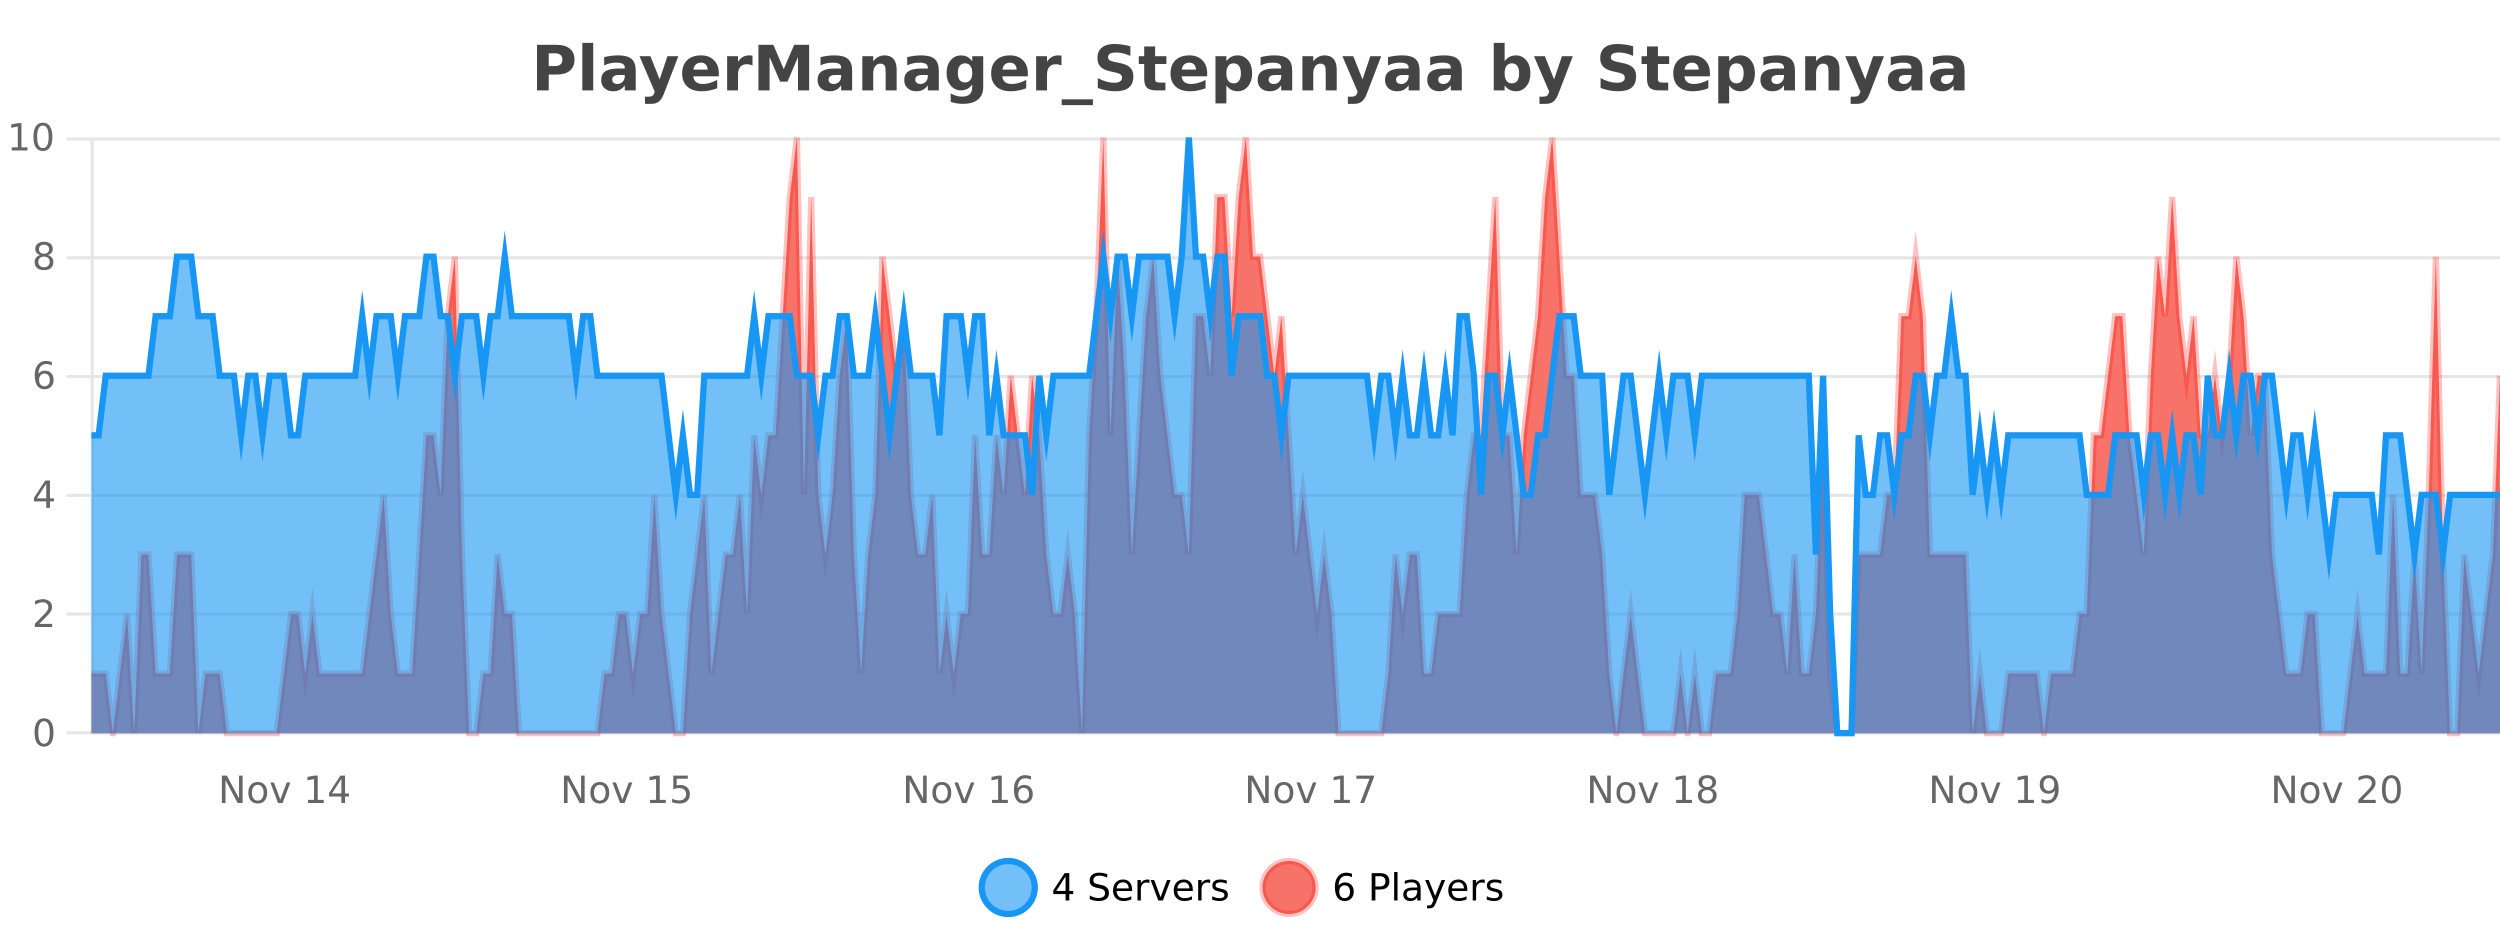<?xml version="1.0" encoding="UTF-8"?>
<svg xmlns="http://www.w3.org/2000/svg" xmlns:xlink="http://www.w3.org/1999/xlink" width="800pt" height="300pt" viewBox="0 0 800 300" version="1.1">
<defs>
<clipPath id="clip1">
  <path d="M 285 263 L 360 263 L 360 300 L 285 300 Z M 285 263 "/>
</clipPath>
<clipPath id="clip2">
  <path d="M 375 263 L 450 263 L 450 300 L 375 300 Z M 375 263 "/>
</clipPath>
<clipPath id="clip3">
  <path d="M 29.27 44 L 800 44 L 800 234.602 L 29.27 234.602 Z M 29.27 44 "/>
</clipPath>
<clipPath id="clip4">
  <path d="M 28.27 43 L 800 43 L 800 235.602 L 28.27 235.602 Z M 28.27 43 "/>
</clipPath>
<clipPath id="clip5">
  <path d="M 29.27 44 L 800 44 L 800 234.602 L 29.27 234.602 Z M 29.27 44 "/>
</clipPath>
<clipPath id="clip6">
  <path d="M 28.27 43 L 800 43 L 800 235.602 L 28.27 235.602 Z M 28.27 43 "/>
</clipPath>
</defs>
<g id="surface149946">
<rect x="0" y="0" width="800" height="300" style="fill:rgb(100%,100%,100%);fill-opacity:1;stroke:none;"/>
<path style="fill:none;stroke-width:1;stroke-linecap:butt;stroke-linejoin:miter;stroke:rgb(0%,0%,0%);stroke-opacity:0.098;stroke-miterlimit:10;" d="M 30 234.5 L 800 234.5 "/>
<path style="fill:none;stroke-width:1;stroke-linecap:butt;stroke-linejoin:miter;stroke:rgb(0%,0%,0%);stroke-opacity:0.098;stroke-miterlimit:10;" d="M 21.27 234.5 L 29 234.5 "/>
<path style="fill:none;stroke-width:1;stroke-linecap:butt;stroke-linejoin:miter;stroke:rgb(0%,0%,0%);stroke-opacity:0.098;stroke-miterlimit:10;" d="M 30 196.5 L 800 196.5 "/>
<path style="fill:none;stroke-width:1;stroke-linecap:butt;stroke-linejoin:miter;stroke:rgb(0%,0%,0%);stroke-opacity:0.098;stroke-miterlimit:10;" d="M 21.27 196.5 L 29 196.5 "/>
<path style="fill:none;stroke-width:1;stroke-linecap:butt;stroke-linejoin:miter;stroke:rgb(0%,0%,0%);stroke-opacity:0.098;stroke-miterlimit:10;" d="M 30 158.5 L 800 158.5 "/>
<path style="fill:none;stroke-width:1;stroke-linecap:butt;stroke-linejoin:miter;stroke:rgb(0%,0%,0%);stroke-opacity:0.098;stroke-miterlimit:10;" d="M 21.27 158.5 L 29 158.5 "/>
<path style="fill:none;stroke-width:1;stroke-linecap:butt;stroke-linejoin:miter;stroke:rgb(0%,0%,0%);stroke-opacity:0.098;stroke-miterlimit:10;" d="M 30 120.5 L 800 120.5 "/>
<path style="fill:none;stroke-width:1;stroke-linecap:butt;stroke-linejoin:miter;stroke:rgb(0%,0%,0%);stroke-opacity:0.098;stroke-miterlimit:10;" d="M 21.27 120.5 L 29 120.5 "/>
<path style="fill:none;stroke-width:1;stroke-linecap:butt;stroke-linejoin:miter;stroke:rgb(0%,0%,0%);stroke-opacity:0.098;stroke-miterlimit:10;" d="M 30 82.5 L 800 82.5 "/>
<path style="fill:none;stroke-width:1;stroke-linecap:butt;stroke-linejoin:miter;stroke:rgb(0%,0%,0%);stroke-opacity:0.098;stroke-miterlimit:10;" d="M 21.27 82.5 L 29 82.5 "/>
<path style="fill:none;stroke-width:1;stroke-linecap:butt;stroke-linejoin:miter;stroke:rgb(0%,0%,0%);stroke-opacity:0.098;stroke-miterlimit:10;" d="M 30 44.5 L 800 44.5 "/>
<path style="fill:none;stroke-width:1;stroke-linecap:butt;stroke-linejoin:miter;stroke:rgb(0%,0%,0%);stroke-opacity:0.098;stroke-miterlimit:10;" d="M 21.27 44.5 L 29 44.5 "/>
<path style=" stroke:none;fill-rule:nonzero;fill:rgb(9.02%,58.824%,95.294%);fill-opacity:0.6;" d="M 331.121 284 C 331.121 288.688 327.324 292.484 322.637 292.484 C 317.953 292.484 314.152 288.688 314.152 284 C 314.152 279.312 317.953 275.516 322.637 275.516 C 327.324 275.516 331.121 279.312 331.121 284 Z M 331.121 284 "/>
<g clip-path="url(#clip1)" clip-rule="nonzero">
<path style="fill:none;stroke-width:2;stroke-linecap:butt;stroke-linejoin:miter;stroke:rgb(9.02%,58.824%,95.294%);stroke-opacity:1;stroke-miterlimit:10;" d="M 331.121 284 C 331.121 288.688 327.324 292.484 322.637 292.484 C 317.953 292.484 314.152 288.688 314.152 284 C 314.152 279.312 317.953 275.516 322.637 275.516 C 327.324 275.516 331.121 279.312 331.121 284 Z M 331.121 284 "/>
</g>
<path style=" stroke:none;fill-rule:nonzero;fill:rgb(0%,0%,0%);fill-opacity:1;" d="M 340.984 280.438 L 338 285.109 L 340.984 285.109 Z M 340.672 279.406 L 342.172 279.406 L 342.172 285.109 L 343.422 285.109 L 343.422 286.094 L 342.172 286.094 L 342.172 288.156 L 340.984 288.156 L 340.984 286.094 L 337.047 286.094 L 337.047 284.953 Z M 354.32 279.688 L 354.32 280.844 C 353.871 280.637 353.445 280.48 353.039 280.375 C 352.641 280.262 352.262 280.203 351.898 280.203 C 351.25 280.203 350.75 280.328 350.398 280.578 C 350.055 280.828 349.883 281.188 349.883 281.656 C 349.883 282.043 349.996 282.336 350.227 282.531 C 350.453 282.73 350.898 282.887 351.555 283 L 352.258 283.156 C 353.141 283.324 353.793 283.621 354.211 284.047 C 354.637 284.465 354.852 285.027 354.852 285.734 C 354.852 286.59 354.562 287.234 353.992 287.672 C 353.43 288.109 352.594 288.328 351.492 288.328 C 351.086 288.328 350.648 288.281 350.18 288.188 C 349.711 288.094 349.227 287.953 348.727 287.766 L 348.727 286.547 C 349.203 286.82 349.672 287.023 350.133 287.156 C 350.602 287.293 351.055 287.359 351.492 287.359 C 352.168 287.359 352.688 287.23 353.055 286.969 C 353.43 286.699 353.617 286.32 353.617 285.828 C 353.617 285.402 353.48 285.07 353.211 284.828 C 352.949 284.578 352.516 284.398 351.914 284.281 L 351.195 284.141 C 350.309 283.965 349.668 283.688 349.273 283.312 C 348.887 282.938 348.695 282.418 348.695 281.75 C 348.695 280.969 348.965 280.359 349.508 279.922 C 350.047 279.477 350.797 279.25 351.758 279.25 C 352.172 279.25 352.59 279.289 353.008 279.359 C 353.434 279.434 353.871 279.543 354.32 279.688 Z M 362.266 284.609 L 362.266 285.125 L 357.297 285.125 C 357.348 285.875 357.57 286.445 357.969 286.828 C 358.375 287.215 358.93 287.406 359.641 287.406 C 360.055 287.406 360.457 287.359 360.844 287.266 C 361.238 287.164 361.629 287.008 362.016 286.797 L 362.016 287.828 C 361.617 287.984 361.219 288.105 360.812 288.188 C 360.406 288.281 359.992 288.328 359.578 288.328 C 358.535 288.328 357.707 288.027 357.094 287.422 C 356.477 286.809 356.172 285.98 356.172 284.938 C 356.172 283.867 356.461 283.016 357.047 282.391 C 357.629 281.758 358.41 281.438 359.391 281.438 C 360.273 281.438 360.973 281.727 361.484 282.297 C 362.004 282.859 362.266 283.633 362.266 284.609 Z M 361.188 284.281 C 361.176 283.699 361.008 283.23 360.688 282.875 C 360.363 282.523 359.938 282.344 359.406 282.344 C 358.801 282.344 358.316 282.516 357.953 282.859 C 357.598 283.203 357.395 283.684 357.344 284.297 Z M 367.836 282.594 C 367.711 282.531 367.574 282.484 367.43 282.453 C 367.293 282.414 367.137 282.391 366.961 282.391 C 366.355 282.391 365.887 282.59 365.555 282.984 C 365.23 283.383 365.07 283.953 365.07 284.703 L 365.07 288.156 L 363.992 288.156 L 363.992 281.594 L 365.07 281.594 L 365.07 282.609 C 365.297 282.215 365.594 281.922 365.961 281.734 C 366.324 281.539 366.766 281.438 367.289 281.438 C 367.359 281.438 367.438 281.445 367.523 281.453 C 367.617 281.465 367.715 281.48 367.82 281.5 Z M 368.195 281.594 L 369.336 281.594 L 371.383 287.094 L 373.445 281.594 L 374.586 281.594 L 372.117 288.156 L 370.648 288.156 Z M 381.688 284.609 L 381.688 285.125 L 376.719 285.125 C 376.77 285.875 376.992 286.445 377.391 286.828 C 377.797 287.215 378.352 287.406 379.062 287.406 C 379.477 287.406 379.879 287.359 380.266 287.266 C 380.66 287.164 381.051 287.008 381.438 286.797 L 381.438 287.828 C 381.039 287.984 380.641 288.105 380.234 288.188 C 379.828 288.281 379.414 288.328 379 288.328 C 377.957 288.328 377.129 288.027 376.516 287.422 C 375.898 286.809 375.594 285.98 375.594 284.938 C 375.594 283.867 375.883 283.016 376.469 282.391 C 377.051 281.758 377.832 281.438 378.812 281.438 C 379.695 281.438 380.395 281.727 380.906 282.297 C 381.426 282.859 381.688 283.633 381.688 284.609 Z M 380.609 284.281 C 380.598 283.699 380.43 283.23 380.109 282.875 C 379.785 282.523 379.359 282.344 378.828 282.344 C 378.223 282.344 377.738 282.516 377.375 282.859 C 377.02 283.203 376.816 283.684 376.766 284.297 Z M 387.258 282.594 C 387.133 282.531 386.996 282.484 386.852 282.453 C 386.715 282.414 386.559 282.391 386.383 282.391 C 385.777 282.391 385.309 282.59 384.977 282.984 C 384.652 283.383 384.492 283.953 384.492 284.703 L 384.492 288.156 L 383.414 288.156 L 383.414 281.594 L 384.492 281.594 L 384.492 282.609 C 384.719 282.215 385.016 281.922 385.383 281.734 C 385.746 281.539 386.188 281.438 386.711 281.438 C 386.781 281.438 386.859 281.445 386.945 281.453 C 387.039 281.465 387.137 281.48 387.242 281.5 Z M 392.562 281.781 L 392.562 282.812 C 392.258 282.656 391.941 282.543 391.609 282.469 C 391.285 282.387 390.945 282.344 390.594 282.344 C 390.062 282.344 389.66 282.43 389.391 282.594 C 389.117 282.75 388.984 282.996 388.984 283.328 C 388.984 283.578 389.078 283.777 389.266 283.922 C 389.461 284.059 389.852 284.188 390.438 284.312 L 390.797 284.406 C 391.566 284.562 392.113 284.793 392.438 285.094 C 392.758 285.398 392.922 285.812 392.922 286.344 C 392.922 286.961 392.676 287.445 392.188 287.797 C 391.707 288.152 391.047 288.328 390.203 288.328 C 389.848 288.328 389.477 288.289 389.094 288.219 C 388.719 288.156 388.32 288.059 387.906 287.922 L 387.906 286.797 C 388.301 287.008 388.691 287.164 389.078 287.266 C 389.461 287.371 389.848 287.422 390.234 287.422 C 390.734 287.422 391.117 287.34 391.391 287.172 C 391.672 286.996 391.812 286.746 391.812 286.422 C 391.812 286.133 391.711 285.906 391.516 285.75 C 391.316 285.594 390.883 285.445 390.219 285.297 L 389.844 285.219 C 389.176 285.074 388.691 284.855 388.391 284.562 C 388.098 284.273 387.953 283.875 387.953 283.375 C 387.953 282.75 388.172 282.273 388.609 281.938 C 389.047 281.605 389.664 281.438 390.469 281.438 C 390.863 281.438 391.238 281.469 391.594 281.531 C 391.945 281.586 392.27 281.668 392.562 281.781 Z M 332.637 277.016 "/>
<path style=" stroke:none;fill-rule:nonzero;fill:rgb(96.863%,44.706%,40.784%);fill-opacity:1;" d="M 420.988 284 C 420.988 288.688 417.191 292.484 412.504 292.484 C 407.82 292.484 404.02 288.688 404.02 284 C 404.02 279.312 407.82 275.516 412.504 275.516 C 417.191 275.516 420.988 279.312 420.988 284 Z M 420.988 284 "/>
<g clip-path="url(#clip2)" clip-rule="nonzero">
<path style="fill:none;stroke-width:2;stroke-linecap:butt;stroke-linejoin:miter;stroke:rgb(100%,4.706%,0%);stroke-opacity:0.247;stroke-miterlimit:10;" d="M 420.988 284 C 420.988 288.688 417.191 292.484 412.504 292.484 C 407.82 292.484 404.02 288.688 404.02 284 C 404.02 279.312 407.82 275.516 412.504 275.516 C 417.191 275.516 420.988 279.312 420.988 284 Z M 420.988 284 "/>
</g>
<path style=" stroke:none;fill-rule:nonzero;fill:rgb(0%,0%,0%);fill-opacity:1;" d="M 430.289 283.312 C 429.758 283.312 429.336 283.496 429.023 283.859 C 428.711 284.227 428.555 284.719 428.555 285.344 C 428.555 285.98 428.711 286.48 429.023 286.844 C 429.336 287.211 429.758 287.391 430.289 287.391 C 430.82 287.391 431.234 287.211 431.539 286.844 C 431.852 286.48 432.008 285.98 432.008 285.344 C 432.008 284.719 431.852 284.227 431.539 283.859 C 431.234 283.496 430.82 283.312 430.289 283.312 Z M 432.633 279.594 L 432.633 280.672 C 432.328 280.539 432.027 280.434 431.727 280.359 C 431.422 280.289 431.125 280.25 430.836 280.25 C 430.055 280.25 429.453 280.516 429.039 281.047 C 428.633 281.57 428.398 282.359 428.336 283.422 C 428.562 283.09 428.852 282.836 429.195 282.656 C 429.547 282.469 429.934 282.375 430.352 282.375 C 431.227 282.375 431.918 282.641 432.43 283.172 C 432.938 283.703 433.195 284.43 433.195 285.344 C 433.195 286.25 432.93 286.977 432.398 287.516 C 431.867 288.059 431.164 288.328 430.289 288.328 C 429.266 288.328 428.492 287.945 427.961 287.172 C 427.43 286.391 427.164 285.266 427.164 283.797 C 427.164 282.414 427.492 281.309 428.148 280.484 C 428.805 279.664 429.684 279.25 430.789 279.25 C 431.078 279.25 431.375 279.281 431.68 279.344 C 431.98 279.398 432.297 279.48 432.633 279.594 Z M 440.125 280.375 L 440.125 283.672 L 441.609 283.672 C 442.16 283.672 442.586 283.531 442.891 283.25 C 443.191 282.961 443.344 282.547 443.344 282.016 C 443.344 281.496 443.191 281.094 442.891 280.812 C 442.586 280.523 442.16 280.375 441.609 280.375 Z M 438.938 279.406 L 441.609 279.406 C 442.598 279.406 443.344 279.633 443.844 280.078 C 444.344 280.516 444.594 281.164 444.594 282.016 C 444.594 282.883 444.344 283.539 443.844 283.984 C 443.344 284.422 442.598 284.641 441.609 284.641 L 440.125 284.641 L 440.125 288.156 L 438.938 288.156 Z M 446.129 279.031 L 447.207 279.031 L 447.207 288.156 L 446.129 288.156 Z M 452.445 284.859 C 451.578 284.859 450.977 284.961 450.633 285.156 C 450.297 285.355 450.133 285.695 450.133 286.172 C 450.133 286.559 450.258 286.867 450.508 287.094 C 450.766 287.312 451.109 287.422 451.539 287.422 C 452.141 287.422 452.621 287.215 452.977 286.797 C 453.34 286.371 453.523 285.805 453.523 285.094 L 453.523 284.859 Z M 454.602 284.406 L 454.602 288.156 L 453.523 288.156 L 453.523 287.156 C 453.273 287.555 452.965 287.852 452.602 288.047 C 452.234 288.234 451.789 288.328 451.258 288.328 C 450.578 288.328 450.043 288.141 449.648 287.766 C 449.25 287.383 449.055 286.875 449.055 286.25 C 449.055 285.512 449.297 284.953 449.789 284.578 C 450.289 284.203 451.027 284.016 452.008 284.016 L 453.523 284.016 L 453.523 283.906 C 453.523 283.406 453.355 283.023 453.023 282.75 C 452.699 282.48 452.246 282.344 451.664 282.344 C 451.289 282.344 450.918 282.391 450.555 282.484 C 450.199 282.578 449.859 282.715 449.539 282.891 L 449.539 281.891 C 449.934 281.734 450.312 281.621 450.68 281.547 C 451.055 281.477 451.418 281.438 451.773 281.438 C 452.719 281.438 453.43 281.684 453.898 282.172 C 454.367 282.664 454.602 283.406 454.602 284.406 Z M 459.551 288.766 C 459.246 289.547 458.949 290.055 458.66 290.297 C 458.367 290.535 457.98 290.656 457.504 290.656 L 456.645 290.656 L 456.645 289.75 L 457.27 289.75 C 457.57 289.75 457.801 289.676 457.957 289.531 C 458.121 289.395 458.305 289.066 458.504 288.547 L 458.707 288.047 L 456.051 281.594 L 457.191 281.594 L 459.238 286.719 L 461.301 281.594 L 462.441 281.594 Z M 469.543 284.609 L 469.543 285.125 L 464.574 285.125 C 464.625 285.875 464.848 286.445 465.246 286.828 C 465.652 287.215 466.207 287.406 466.918 287.406 C 467.332 287.406 467.734 287.359 468.121 287.266 C 468.516 287.164 468.906 287.008 469.293 286.797 L 469.293 287.828 C 468.895 287.984 468.496 288.105 468.09 288.188 C 467.684 288.281 467.27 288.328 466.855 288.328 C 465.812 288.328 464.984 288.027 464.371 287.422 C 463.754 286.809 463.449 285.98 463.449 284.938 C 463.449 283.867 463.738 283.016 464.324 282.391 C 464.906 281.758 465.688 281.438 466.668 281.438 C 467.551 281.438 468.25 281.727 468.762 282.297 C 469.281 282.859 469.543 283.633 469.543 284.609 Z M 468.465 284.281 C 468.453 283.699 468.285 283.23 467.965 282.875 C 467.641 282.523 467.215 282.344 466.684 282.344 C 466.078 282.344 465.594 282.516 465.23 282.859 C 464.875 283.203 464.672 283.684 464.621 284.297 Z M 475.113 282.594 C 474.988 282.531 474.852 282.484 474.707 282.453 C 474.57 282.414 474.414 282.391 474.238 282.391 C 473.633 282.391 473.164 282.59 472.832 282.984 C 472.508 283.383 472.348 283.953 472.348 284.703 L 472.348 288.156 L 471.27 288.156 L 471.27 281.594 L 472.348 281.594 L 472.348 282.609 C 472.574 282.215 472.871 281.922 473.238 281.734 C 473.602 281.539 474.043 281.438 474.566 281.438 C 474.637 281.438 474.715 281.445 474.801 281.453 C 474.895 281.465 474.992 281.48 475.098 281.5 Z M 480.422 281.781 L 480.422 282.812 C 480.117 282.656 479.801 282.543 479.469 282.469 C 479.145 282.387 478.805 282.344 478.453 282.344 C 477.922 282.344 477.52 282.43 477.25 282.594 C 476.977 282.75 476.844 282.996 476.844 283.328 C 476.844 283.578 476.938 283.777 477.125 283.922 C 477.32 284.059 477.711 284.188 478.297 284.312 L 478.656 284.406 C 479.426 284.562 479.973 284.793 480.297 285.094 C 480.617 285.398 480.781 285.812 480.781 286.344 C 480.781 286.961 480.535 287.445 480.047 287.797 C 479.566 288.152 478.906 288.328 478.062 288.328 C 477.707 288.328 477.336 288.289 476.953 288.219 C 476.578 288.156 476.18 288.059 475.766 287.922 L 475.766 286.797 C 476.16 287.008 476.551 287.164 476.938 287.266 C 477.32 287.371 477.707 287.422 478.094 287.422 C 478.594 287.422 478.977 287.34 479.25 287.172 C 479.531 286.996 479.672 286.746 479.672 286.422 C 479.672 286.133 479.57 285.906 479.375 285.75 C 479.176 285.594 478.742 285.445 478.078 285.297 L 477.703 285.219 C 477.035 285.074 476.551 284.855 476.25 284.562 C 475.957 284.273 475.812 283.875 475.812 283.375 C 475.812 282.75 476.031 282.273 476.469 281.938 C 476.906 281.605 477.523 281.438 478.328 281.438 C 478.723 281.438 479.098 281.469 479.453 281.531 C 479.805 281.586 480.129 281.668 480.422 281.781 Z M 422.504 277.016 "/>
<path style=" stroke:none;fill-rule:nonzero;fill:rgb(26.667%,26.667%,26.667%);fill-opacity:1;" d="M 171.844 14.344 L 178.078 14.344 C 179.93 14.344 181.352 14.758 182.344 15.578 C 183.344 16.402 183.844 17.574 183.844 19.094 C 183.844 20.625 183.344 21.805 182.344 22.625 C 181.352 23.449 179.93 23.859 178.078 23.859 L 175.594 23.859 L 175.594 28.922 L 171.844 28.922 Z M 175.594 17.062 L 175.594 21.141 L 177.672 21.141 C 178.398 21.141 178.961 20.965 179.359 20.609 C 179.766 20.258 179.969 19.75 179.969 19.094 C 179.969 18.449 179.766 17.949 179.359 17.594 C 178.961 17.242 178.398 17.062 177.672 17.062 Z M 186.344 13.719 L 189.828 13.719 L 189.828 28.922 L 186.344 28.922 Z M 198.094 24 C 197.363 24 196.816 24.125 196.453 24.375 C 196.086 24.617 195.906 24.98 195.906 25.469 C 195.906 25.906 196.051 26.25 196.344 26.5 C 196.645 26.75 197.055 26.875 197.578 26.875 C 198.234 26.875 198.785 26.641 199.234 26.172 C 199.691 25.703 199.922 25.117 199.922 24.406 L 199.922 24 Z M 203.438 22.688 L 203.438 28.922 L 199.922 28.922 L 199.922 27.297 C 199.453 27.965 198.922 28.449 198.328 28.75 C 197.742 29.051 197.031 29.203 196.188 29.203 C 195.062 29.203 194.145 28.875 193.438 28.219 C 192.727 27.555 192.375 26.695 192.375 25.641 C 192.375 24.359 192.812 23.422 193.688 22.828 C 194.57 22.227 195.961 21.922 197.859 21.922 L 199.922 21.922 L 199.922 21.641 C 199.922 21.09 199.703 20.688 199.266 20.438 C 198.828 20.18 198.145 20.047 197.219 20.047 C 196.469 20.047 195.77 20.125 195.125 20.281 C 194.477 20.43 193.879 20.648 193.328 20.938 L 193.328 18.281 C 194.078 18.094 194.828 17.953 195.578 17.859 C 196.336 17.766 197.098 17.719 197.859 17.719 C 199.828 17.719 201.25 18.109 202.125 18.891 C 203 19.664 203.438 20.93 203.438 22.688 Z M 204.645 17.984 L 208.129 17.984 L 211.082 25.406 L 213.582 17.984 L 217.066 17.984 L 212.473 29.953 C 212.012 31.172 211.473 32.02 210.848 32.5 C 210.23 32.988 209.426 33.234 208.426 33.234 L 206.395 33.234 L 206.395 30.938 L 207.488 30.938 C 208.082 30.938 208.512 30.844 208.785 30.656 C 209.055 30.469 209.262 30.129 209.41 29.641 L 209.52 29.344 Z M 230.023 23.422 L 230.023 24.422 L 221.852 24.422 C 221.934 25.246 222.23 25.859 222.742 26.266 C 223.25 26.672 223.961 26.875 224.867 26.875 C 225.605 26.875 226.359 26.766 227.133 26.547 C 227.902 26.328 228.695 26 229.508 25.562 L 229.508 28.25 C 228.684 28.562 227.855 28.797 227.023 28.953 C 226.199 29.117 225.375 29.203 224.555 29.203 C 222.574 29.203 221.031 28.703 219.93 27.703 C 218.836 26.695 218.289 25.281 218.289 23.469 C 218.289 21.68 218.824 20.273 219.898 19.25 C 220.98 18.23 222.465 17.719 224.352 17.719 C 226.07 17.719 227.445 18.242 228.477 19.281 C 229.508 20.312 230.023 21.695 230.023 23.422 Z M 226.43 22.266 C 226.43 21.602 226.234 21.062 225.852 20.656 C 225.465 20.25 224.961 20.047 224.336 20.047 C 223.656 20.047 223.105 20.242 222.68 20.625 C 222.262 21 222 21.547 221.898 22.266 Z M 240.809 20.969 C 240.496 20.824 240.188 20.719 239.887 20.656 C 239.582 20.586 239.281 20.547 238.98 20.547 C 238.074 20.547 237.375 20.836 236.887 21.406 C 236.406 21.98 236.168 22.805 236.168 23.875 L 236.168 28.922 L 232.684 28.922 L 232.684 17.984 L 236.168 17.984 L 236.168 19.781 C 236.613 19.062 237.129 18.543 237.715 18.219 C 238.297 17.887 238.996 17.719 239.809 17.719 C 239.934 17.719 240.062 17.727 240.199 17.734 C 240.332 17.746 240.531 17.766 240.793 17.797 Z M 242.703 14.344 L 247.484 14.344 L 250.797 22.141 L 254.141 14.344 L 258.922 14.344 L 258.922 28.922 L 255.359 28.922 L 255.359 18.25 L 252 26.125 L 249.625 26.125 L 246.266 18.25 L 246.266 28.922 L 242.703 28.922 Z M 267.34 24 C 266.609 24 266.062 24.125 265.699 24.375 C 265.332 24.617 265.152 24.98 265.152 25.469 C 265.152 25.906 265.297 26.25 265.59 26.5 C 265.891 26.75 266.301 26.875 266.824 26.875 C 267.48 26.875 268.031 26.641 268.48 26.172 C 268.938 25.703 269.168 25.117 269.168 24.406 L 269.168 24 Z M 272.684 22.688 L 272.684 28.922 L 269.168 28.922 L 269.168 27.297 C 268.699 27.965 268.168 28.449 267.574 28.75 C 266.988 29.051 266.277 29.203 265.434 29.203 C 264.309 29.203 263.391 28.875 262.684 28.219 C 261.973 27.555 261.621 26.695 261.621 25.641 C 261.621 24.359 262.059 23.422 262.934 22.828 C 263.816 22.227 265.207 21.922 267.105 21.922 L 269.168 21.922 L 269.168 21.641 C 269.168 21.09 268.949 20.688 268.512 20.438 C 268.074 20.18 267.391 20.047 266.465 20.047 C 265.715 20.047 265.016 20.125 264.371 20.281 C 263.723 20.43 263.125 20.648 262.574 20.938 L 262.574 18.281 C 263.324 18.094 264.074 17.953 264.824 17.859 C 265.582 17.766 266.344 17.719 267.105 17.719 C 269.074 17.719 270.496 18.109 271.371 18.891 C 272.246 19.664 272.684 20.93 272.684 22.688 Z M 286.93 22.266 L 286.93 28.922 L 283.414 28.922 L 283.414 23.828 C 283.414 22.883 283.391 22.23 283.352 21.875 C 283.309 21.512 283.234 21.246 283.133 21.078 C 282.996 20.852 282.809 20.672 282.57 20.547 C 282.34 20.422 282.074 20.359 281.773 20.359 C 281.043 20.359 280.469 20.641 280.055 21.203 C 279.637 21.766 279.43 22.547 279.43 23.547 L 279.43 28.922 L 275.945 28.922 L 275.945 17.984 L 279.43 17.984 L 279.43 19.578 C 279.961 18.945 280.523 18.477 281.117 18.172 C 281.711 17.871 282.359 17.719 283.07 17.719 C 284.34 17.719 285.297 18.109 285.945 18.891 C 286.602 19.664 286.93 20.789 286.93 22.266 Z M 295.074 24 C 294.344 24 293.797 24.125 293.434 24.375 C 293.066 24.617 292.887 24.98 292.887 25.469 C 292.887 25.906 293.031 26.25 293.324 26.5 C 293.625 26.75 294.035 26.875 294.559 26.875 C 295.215 26.875 295.766 26.641 296.215 26.172 C 296.672 25.703 296.902 25.117 296.902 24.406 L 296.902 24 Z M 300.418 22.688 L 300.418 28.922 L 296.902 28.922 L 296.902 27.297 C 296.434 27.965 295.902 28.449 295.309 28.75 C 294.723 29.051 294.012 29.203 293.168 29.203 C 292.043 29.203 291.125 28.875 290.418 28.219 C 289.707 27.555 289.355 26.695 289.355 25.641 C 289.355 24.359 289.793 23.422 290.668 22.828 C 291.551 22.227 292.941 21.922 294.84 21.922 L 296.902 21.922 L 296.902 21.641 C 296.902 21.09 296.684 20.688 296.246 20.438 C 295.809 20.18 295.125 20.047 294.199 20.047 C 293.449 20.047 292.75 20.125 292.105 20.281 C 291.457 20.43 290.859 20.648 290.309 20.938 L 290.309 18.281 C 291.059 18.094 291.809 17.953 292.559 17.859 C 293.316 17.766 294.078 17.719 294.84 17.719 C 296.809 17.719 298.23 18.109 299.105 18.891 C 299.98 19.664 300.418 20.93 300.418 22.688 Z M 311.117 27.062 C 310.637 27.699 310.105 28.168 309.523 28.469 C 308.938 28.773 308.266 28.922 307.508 28.922 C 306.172 28.922 305.07 28.398 304.195 27.344 C 303.328 26.293 302.898 24.953 302.898 23.328 C 302.898 21.695 303.328 20.355 304.195 19.312 C 305.07 18.262 306.172 17.734 307.508 17.734 C 308.266 17.734 308.938 17.887 309.523 18.188 C 310.105 18.492 310.637 18.965 311.117 19.609 L 311.117 17.984 L 314.633 17.984 L 314.633 27.812 C 314.633 29.57 314.074 30.914 312.961 31.844 C 311.855 32.77 310.246 33.234 308.133 33.234 C 307.453 33.234 306.793 33.18 306.148 33.078 C 305.512 32.973 304.871 32.816 304.227 32.609 L 304.227 29.875 C 304.84 30.227 305.438 30.488 306.023 30.656 C 306.605 30.832 307.195 30.922 307.789 30.922 C 308.934 30.922 309.773 30.672 310.305 30.172 C 310.844 29.672 311.117 28.887 311.117 27.812 Z M 308.805 20.266 C 308.086 20.266 307.523 20.531 307.117 21.062 C 306.711 21.594 306.508 22.352 306.508 23.328 C 306.508 24.328 306.699 25.09 307.086 25.609 C 307.48 26.121 308.055 26.375 308.805 26.375 C 309.531 26.375 310.102 26.109 310.508 25.578 C 310.914 25.047 311.117 24.297 311.117 23.328 C 311.117 22.352 310.914 21.594 310.508 21.062 C 310.102 20.531 309.531 20.266 308.805 20.266 Z M 328.902 23.422 L 328.902 24.422 L 320.73 24.422 C 320.812 25.246 321.109 25.859 321.621 26.266 C 322.129 26.672 322.84 26.875 323.746 26.875 C 324.484 26.875 325.238 26.766 326.012 26.547 C 326.781 26.328 327.574 26 328.387 25.562 L 328.387 28.25 C 327.562 28.562 326.734 28.797 325.902 28.953 C 325.078 29.117 324.254 29.203 323.434 29.203 C 321.453 29.203 319.91 28.703 318.809 27.703 C 317.715 26.695 317.168 25.281 317.168 23.469 C 317.168 21.68 317.703 20.273 318.777 19.25 C 319.859 18.23 321.344 17.719 323.23 17.719 C 324.949 17.719 326.324 18.242 327.355 19.281 C 328.387 20.312 328.902 21.695 328.902 23.422 Z M 325.309 22.266 C 325.309 21.602 325.113 21.062 324.73 20.656 C 324.344 20.25 323.84 20.047 323.215 20.047 C 322.535 20.047 321.984 20.242 321.559 20.625 C 321.141 21 320.879 21.547 320.777 22.266 Z M 339.688 20.969 C 339.375 20.824 339.066 20.719 338.766 20.656 C 338.461 20.586 338.16 20.547 337.859 20.547 C 336.953 20.547 336.254 20.836 335.766 21.406 C 335.285 21.98 335.047 22.805 335.047 23.875 L 335.047 28.922 L 331.562 28.922 L 331.562 17.984 L 335.047 17.984 L 335.047 19.781 C 335.492 19.062 336.008 18.543 336.594 18.219 C 337.176 17.887 337.875 17.719 338.688 17.719 C 338.812 17.719 338.941 17.727 339.078 17.734 C 339.211 17.746 339.41 17.766 339.672 17.797 Z M 349.734 31.781 L 349.734 33.641 L 339.734 33.641 L 339.734 31.781 Z M 361.719 14.797 L 361.719 17.891 C 360.914 17.527 360.133 17.258 359.375 17.078 C 358.613 16.891 357.895 16.797 357.219 16.797 C 356.32 16.797 355.656 16.922 355.219 17.172 C 354.789 17.422 354.578 17.809 354.578 18.328 C 354.578 18.715 354.723 19.016 355.016 19.234 C 355.305 19.453 355.832 19.641 356.594 19.797 L 358.188 20.125 C 359.812 20.449 360.961 20.945 361.641 21.609 C 362.328 22.277 362.672 23.219 362.672 24.438 C 362.672 26.043 362.191 27.242 361.234 28.031 C 360.285 28.812 358.832 29.203 356.875 29.203 C 355.945 29.203 355.016 29.113 354.078 28.938 C 353.148 28.762 352.223 28.5 351.297 28.156 L 351.297 24.984 C 352.223 25.484 353.117 25.859 353.984 26.109 C 354.859 26.359 355.703 26.484 356.516 26.484 C 357.336 26.484 357.961 26.352 358.391 26.078 C 358.828 25.797 359.047 25.402 359.047 24.891 C 359.047 24.445 358.895 24.094 358.594 23.844 C 358.301 23.594 357.711 23.371 356.828 23.172 L 355.375 22.859 C 353.914 22.547 352.848 22.055 352.172 21.375 C 351.504 20.688 351.172 19.762 351.172 18.594 C 351.172 17.148 351.641 16.031 352.578 15.25 C 353.516 14.469 354.863 14.078 356.625 14.078 C 357.426 14.078 358.25 14.141 359.094 14.266 C 359.938 14.383 360.812 14.559 361.719 14.797 Z M 369.641 14.875 L 369.641 17.984 L 373.25 17.984 L 373.25 20.484 L 369.641 20.484 L 369.641 25.125 C 369.641 25.637 369.738 25.98 369.938 26.156 C 370.145 26.336 370.547 26.422 371.141 26.422 L 372.938 26.422 L 372.938 28.922 L 369.938 28.922 C 368.562 28.922 367.582 28.637 367 28.062 C 366.426 27.48 366.141 26.5 366.141 25.125 L 366.141 20.484 L 364.406 20.484 L 364.406 17.984 L 366.141 17.984 L 366.141 14.875 Z M 386.297 23.422 L 386.297 24.422 L 378.125 24.422 C 378.207 25.246 378.504 25.859 379.016 26.266 C 379.523 26.672 380.234 26.875 381.141 26.875 C 381.879 26.875 382.633 26.766 383.406 26.547 C 384.176 26.328 384.969 26 385.781 25.562 L 385.781 28.25 C 384.957 28.562 384.129 28.797 383.297 28.953 C 382.473 29.117 381.648 29.203 380.828 29.203 C 378.848 29.203 377.305 28.703 376.203 27.703 C 375.109 26.695 374.562 25.281 374.562 23.469 C 374.562 21.68 375.098 20.273 376.172 19.25 C 377.254 18.23 378.738 17.719 380.625 17.719 C 382.344 17.719 383.719 18.242 384.75 19.281 C 385.781 20.312 386.297 21.695 386.297 23.422 Z M 382.703 22.266 C 382.703 21.602 382.508 21.062 382.125 20.656 C 381.738 20.25 381.234 20.047 380.609 20.047 C 379.93 20.047 379.379 20.242 378.953 20.625 C 378.535 21 378.273 21.547 378.172 22.266 Z M 392.438 27.344 L 392.438 33.078 L 388.953 33.078 L 388.953 17.984 L 392.438 17.984 L 392.438 19.578 C 392.926 18.945 393.461 18.477 394.047 18.172 C 394.629 17.871 395.301 17.719 396.062 17.719 C 397.414 17.719 398.523 18.258 399.391 19.328 C 400.254 20.402 400.688 21.781 400.688 23.469 C 400.688 25.148 400.254 26.523 399.391 27.594 C 398.523 28.668 397.414 29.203 396.062 29.203 C 395.301 29.203 394.629 29.051 394.047 28.75 C 393.461 28.449 392.926 27.98 392.438 27.344 Z M 394.766 20.266 C 394.016 20.266 393.438 20.543 393.031 21.094 C 392.633 21.637 392.438 22.43 392.438 23.469 C 392.438 24.5 392.633 25.293 393.031 25.844 C 393.438 26.398 394.016 26.672 394.766 26.672 C 395.516 26.672 396.086 26.402 396.484 25.859 C 396.879 25.309 397.078 24.512 397.078 23.469 C 397.078 22.43 396.879 21.637 396.484 21.094 C 396.086 20.543 395.516 20.266 394.766 20.266 Z M 408.16 24 C 407.43 24 406.883 24.125 406.52 24.375 C 406.152 24.617 405.973 24.98 405.973 25.469 C 405.973 25.906 406.117 26.25 406.41 26.5 C 406.711 26.75 407.121 26.875 407.645 26.875 C 408.301 26.875 408.852 26.641 409.301 26.172 C 409.758 25.703 409.988 25.117 409.988 24.406 L 409.988 24 Z M 413.504 22.688 L 413.504 28.922 L 409.988 28.922 L 409.988 27.297 C 409.52 27.965 408.988 28.449 408.395 28.75 C 407.809 29.051 407.098 29.203 406.254 29.203 C 405.129 29.203 404.211 28.875 403.504 28.219 C 402.793 27.555 402.441 26.695 402.441 25.641 C 402.441 24.359 402.879 23.422 403.754 22.828 C 404.637 22.227 406.027 21.922 407.926 21.922 L 409.988 21.922 L 409.988 21.641 C 409.988 21.09 409.77 20.688 409.332 20.438 C 408.895 20.18 408.211 20.047 407.285 20.047 C 406.535 20.047 405.836 20.125 405.191 20.281 C 404.543 20.43 403.945 20.648 403.395 20.938 L 403.395 18.281 C 404.145 18.094 404.895 17.953 405.645 17.859 C 406.402 17.766 407.164 17.719 407.926 17.719 C 409.895 17.719 411.316 18.109 412.191 18.891 C 413.066 19.664 413.504 20.93 413.504 22.688 Z M 427.75 22.266 L 427.75 28.922 L 424.234 28.922 L 424.234 23.828 C 424.234 22.883 424.211 22.23 424.172 21.875 C 424.129 21.512 424.055 21.246 423.953 21.078 C 423.816 20.852 423.629 20.672 423.391 20.547 C 423.16 20.422 422.895 20.359 422.594 20.359 C 421.863 20.359 421.289 20.641 420.875 21.203 C 420.457 21.766 420.25 22.547 420.25 23.547 L 420.25 28.922 L 416.766 28.922 L 416.766 17.984 L 420.25 17.984 L 420.25 19.578 C 420.781 18.945 421.344 18.477 421.938 18.172 C 422.531 17.871 423.18 17.719 423.891 17.719 C 425.16 17.719 426.117 18.109 426.766 18.891 C 427.422 19.664 427.75 20.789 427.75 22.266 Z M 429.566 17.984 L 433.051 17.984 L 436.004 25.406 L 438.504 17.984 L 441.988 17.984 L 437.395 29.953 C 436.934 31.172 436.395 32.02 435.77 32.5 C 435.152 32.988 434.348 33.234 433.348 33.234 L 431.316 33.234 L 431.316 30.938 L 432.41 30.938 C 433.004 30.938 433.434 30.844 433.707 30.656 C 433.977 30.469 434.184 30.129 434.332 29.641 L 434.441 29.344 Z M 448.93 24 C 448.199 24 447.652 24.125 447.289 24.375 C 446.922 24.617 446.742 24.98 446.742 25.469 C 446.742 25.906 446.887 26.25 447.18 26.5 C 447.48 26.75 447.891 26.875 448.414 26.875 C 449.07 26.875 449.621 26.641 450.07 26.172 C 450.527 25.703 450.758 25.117 450.758 24.406 L 450.758 24 Z M 454.273 22.688 L 454.273 28.922 L 450.758 28.922 L 450.758 27.297 C 450.289 27.965 449.758 28.449 449.164 28.75 C 448.578 29.051 447.867 29.203 447.023 29.203 C 445.898 29.203 444.98 28.875 444.273 28.219 C 443.562 27.555 443.211 26.695 443.211 25.641 C 443.211 24.359 443.648 23.422 444.523 22.828 C 445.406 22.227 446.797 21.922 448.695 21.922 L 450.758 21.922 L 450.758 21.641 C 450.758 21.09 450.539 20.688 450.102 20.438 C 449.664 20.18 448.98 20.047 448.055 20.047 C 447.305 20.047 446.605 20.125 445.961 20.281 C 445.312 20.43 444.715 20.648 444.164 20.938 L 444.164 18.281 C 444.914 18.094 445.664 17.953 446.414 17.859 C 447.172 17.766 447.934 17.719 448.695 17.719 C 450.664 17.719 452.086 18.109 452.961 18.891 C 453.836 19.664 454.273 20.93 454.273 22.688 Z M 462.43 24 C 461.699 24 461.152 24.125 460.789 24.375 C 460.422 24.617 460.242 24.98 460.242 25.469 C 460.242 25.906 460.387 26.25 460.68 26.5 C 460.98 26.75 461.391 26.875 461.914 26.875 C 462.57 26.875 463.121 26.641 463.57 26.172 C 464.027 25.703 464.258 25.117 464.258 24.406 L 464.258 24 Z M 467.773 22.688 L 467.773 28.922 L 464.258 28.922 L 464.258 27.297 C 463.789 27.965 463.258 28.449 462.664 28.75 C 462.078 29.051 461.367 29.203 460.523 29.203 C 459.398 29.203 458.48 28.875 457.773 28.219 C 457.062 27.555 456.711 26.695 456.711 25.641 C 456.711 24.359 457.148 23.422 458.023 22.828 C 458.906 22.227 460.297 21.922 462.195 21.922 L 464.258 21.922 L 464.258 21.641 C 464.258 21.09 464.039 20.688 463.602 20.438 C 463.164 20.18 462.48 20.047 461.555 20.047 C 460.805 20.047 460.105 20.125 459.461 20.281 C 458.812 20.43 458.215 20.648 457.664 20.938 L 457.664 18.281 C 458.414 18.094 459.164 17.953 459.914 17.859 C 460.672 17.766 461.434 17.719 462.195 17.719 C 464.164 17.719 465.586 18.109 466.461 18.891 C 467.336 19.664 467.773 20.93 467.773 22.688 Z M 483.809 26.672 C 484.559 26.672 485.129 26.402 485.527 25.859 C 485.922 25.309 486.121 24.512 486.121 23.469 C 486.121 22.43 485.922 21.637 485.527 21.094 C 485.129 20.543 484.559 20.266 483.809 20.266 C 483.059 20.266 482.48 20.543 482.074 21.094 C 481.676 21.637 481.48 22.43 481.48 23.469 C 481.48 24.5 481.676 25.293 482.074 25.844 C 482.48 26.398 483.059 26.672 483.809 26.672 Z M 481.48 19.578 C 481.969 18.945 482.504 18.477 483.09 18.172 C 483.672 17.871 484.344 17.719 485.105 17.719 C 486.457 17.719 487.566 18.258 488.434 19.328 C 489.297 20.402 489.73 21.781 489.73 23.469 C 489.73 25.148 489.297 26.523 488.434 27.594 C 487.566 28.668 486.457 29.203 485.105 29.203 C 484.344 29.203 483.672 29.051 483.09 28.75 C 482.504 28.449 481.969 27.98 481.48 27.344 L 481.48 28.922 L 477.996 28.922 L 477.996 13.719 L 481.48 13.719 Z M 490.875 17.984 L 494.359 17.984 L 497.312 25.406 L 499.812 17.984 L 503.297 17.984 L 498.703 29.953 C 498.242 31.172 497.703 32.02 497.078 32.5 C 496.461 32.988 495.656 33.234 494.656 33.234 L 492.625 33.234 L 492.625 30.938 L 493.719 30.938 C 494.312 30.938 494.742 30.844 495.016 30.656 C 495.285 30.469 495.492 30.129 495.641 29.641 L 495.75 29.344 Z M 522.609 14.797 L 522.609 17.891 C 521.805 17.527 521.023 17.258 520.266 17.078 C 519.504 16.891 518.785 16.797 518.109 16.797 C 517.211 16.797 516.547 16.922 516.109 17.172 C 515.68 17.422 515.469 17.809 515.469 18.328 C 515.469 18.715 515.613 19.016 515.906 19.234 C 516.195 19.453 516.723 19.641 517.484 19.797 L 519.078 20.125 C 520.703 20.449 521.852 20.945 522.531 21.609 C 523.219 22.277 523.562 23.219 523.562 24.438 C 523.562 26.043 523.082 27.242 522.125 28.031 C 521.176 28.812 519.723 29.203 517.766 29.203 C 516.836 29.203 515.906 29.113 514.969 28.938 C 514.039 28.762 513.113 28.5 512.188 28.156 L 512.188 24.984 C 513.113 25.484 514.008 25.859 514.875 26.109 C 515.75 26.359 516.594 26.484 517.406 26.484 C 518.227 26.484 518.852 26.352 519.281 26.078 C 519.719 25.797 519.938 25.402 519.938 24.891 C 519.938 24.445 519.785 24.094 519.484 23.844 C 519.191 23.594 518.602 23.371 517.719 23.172 L 516.266 22.859 C 514.805 22.547 513.738 22.055 513.062 21.375 C 512.395 20.688 512.062 19.762 512.062 18.594 C 512.062 17.148 512.531 16.031 513.469 15.25 C 514.406 14.469 515.754 14.078 517.516 14.078 C 518.316 14.078 519.141 14.141 519.984 14.266 C 520.828 14.383 521.703 14.559 522.609 14.797 Z M 530.531 14.875 L 530.531 17.984 L 534.141 17.984 L 534.141 20.484 L 530.531 20.484 L 530.531 25.125 C 530.531 25.637 530.629 25.98 530.828 26.156 C 531.035 26.336 531.438 26.422 532.031 26.422 L 533.828 26.422 L 533.828 28.922 L 530.828 28.922 C 529.453 28.922 528.473 28.637 527.891 28.062 C 527.316 27.48 527.031 26.5 527.031 25.125 L 527.031 20.484 L 525.297 20.484 L 525.297 17.984 L 527.031 17.984 L 527.031 14.875 Z M 547.184 23.422 L 547.184 24.422 L 539.012 24.422 C 539.094 25.246 539.391 25.859 539.902 26.266 C 540.41 26.672 541.121 26.875 542.027 26.875 C 542.766 26.875 543.52 26.766 544.293 26.547 C 545.062 26.328 545.855 26 546.668 25.562 L 546.668 28.25 C 545.844 28.562 545.016 28.797 544.184 28.953 C 543.359 29.117 542.535 29.203 541.715 29.203 C 539.734 29.203 538.191 28.703 537.09 27.703 C 535.996 26.695 535.449 25.281 535.449 23.469 C 535.449 21.68 535.984 20.273 537.059 19.25 C 538.141 18.23 539.625 17.719 541.512 17.719 C 543.23 17.719 544.605 18.242 545.637 19.281 C 546.668 20.312 547.184 21.695 547.184 23.422 Z M 543.59 22.266 C 543.59 21.602 543.395 21.062 543.012 20.656 C 542.625 20.25 542.121 20.047 541.496 20.047 C 540.816 20.047 540.266 20.242 539.84 20.625 C 539.422 21 539.16 21.547 539.059 22.266 Z M 553.328 27.344 L 553.328 33.078 L 549.844 33.078 L 549.844 17.984 L 553.328 17.984 L 553.328 19.578 C 553.816 18.945 554.352 18.477 554.938 18.172 C 555.52 17.871 556.191 17.719 556.953 17.719 C 558.305 17.719 559.414 18.258 560.281 19.328 C 561.145 20.402 561.578 21.781 561.578 23.469 C 561.578 25.148 561.145 26.523 560.281 27.594 C 559.414 28.668 558.305 29.203 556.953 29.203 C 556.191 29.203 555.52 29.051 554.938 28.75 C 554.352 28.449 553.816 27.98 553.328 27.344 Z M 555.656 20.266 C 554.906 20.266 554.328 20.543 553.922 21.094 C 553.523 21.637 553.328 22.43 553.328 23.469 C 553.328 24.5 553.523 25.293 553.922 25.844 C 554.328 26.398 554.906 26.672 555.656 26.672 C 556.406 26.672 556.977 26.402 557.375 25.859 C 557.77 25.309 557.969 24.512 557.969 23.469 C 557.969 22.43 557.77 21.637 557.375 21.094 C 556.977 20.543 556.406 20.266 555.656 20.266 Z M 569.047 24 C 568.316 24 567.77 24.125 567.406 24.375 C 567.039 24.617 566.859 24.98 566.859 25.469 C 566.859 25.906 567.004 26.25 567.297 26.5 C 567.598 26.75 568.008 26.875 568.531 26.875 C 569.188 26.875 569.738 26.641 570.188 26.172 C 570.645 25.703 570.875 25.117 570.875 24.406 L 570.875 24 Z M 574.391 22.688 L 574.391 28.922 L 570.875 28.922 L 570.875 27.297 C 570.406 27.965 569.875 28.449 569.281 28.75 C 568.695 29.051 567.984 29.203 567.141 29.203 C 566.016 29.203 565.098 28.875 564.391 28.219 C 563.68 27.555 563.328 26.695 563.328 25.641 C 563.328 24.359 563.766 23.422 564.641 22.828 C 565.523 22.227 566.914 21.922 568.812 21.922 L 570.875 21.922 L 570.875 21.641 C 570.875 21.09 570.656 20.688 570.219 20.438 C 569.781 20.18 569.098 20.047 568.172 20.047 C 567.422 20.047 566.723 20.125 566.078 20.281 C 565.43 20.43 564.832 20.648 564.281 20.938 L 564.281 18.281 C 565.031 18.094 565.781 17.953 566.531 17.859 C 567.289 17.766 568.051 17.719 568.812 17.719 C 570.781 17.719 572.203 18.109 573.078 18.891 C 573.953 19.664 574.391 20.93 574.391 22.688 Z M 588.641 22.266 L 588.641 28.922 L 585.125 28.922 L 585.125 23.828 C 585.125 22.883 585.102 22.23 585.062 21.875 C 585.02 21.512 584.945 21.246 584.844 21.078 C 584.707 20.852 584.52 20.672 584.281 20.547 C 584.051 20.422 583.785 20.359 583.484 20.359 C 582.754 20.359 582.18 20.641 581.766 21.203 C 581.348 21.766 581.141 22.547 581.141 23.547 L 581.141 28.922 L 577.656 28.922 L 577.656 17.984 L 581.141 17.984 L 581.141 19.578 C 581.672 18.945 582.234 18.477 582.828 18.172 C 583.422 17.871 584.07 17.719 584.781 17.719 C 586.051 17.719 587.008 18.109 587.656 18.891 C 588.312 19.664 588.641 20.789 588.641 22.266 Z M 590.453 17.984 L 593.938 17.984 L 596.891 25.406 L 599.391 17.984 L 602.875 17.984 L 598.281 29.953 C 597.82 31.172 597.281 32.02 596.656 32.5 C 596.039 32.988 595.234 33.234 594.234 33.234 L 592.203 33.234 L 592.203 30.938 L 593.297 30.938 C 593.891 30.938 594.32 30.844 594.594 30.656 C 594.863 30.469 595.07 30.129 595.219 29.641 L 595.328 29.344 Z M 609.82 24 C 609.09 24 608.543 24.125 608.18 24.375 C 607.812 24.617 607.633 24.98 607.633 25.469 C 607.633 25.906 607.777 26.25 608.07 26.5 C 608.371 26.75 608.781 26.875 609.305 26.875 C 609.961 26.875 610.512 26.641 610.961 26.172 C 611.418 25.703 611.648 25.117 611.648 24.406 L 611.648 24 Z M 615.164 22.688 L 615.164 28.922 L 611.648 28.922 L 611.648 27.297 C 611.18 27.965 610.648 28.449 610.055 28.75 C 609.469 29.051 608.758 29.203 607.914 29.203 C 606.789 29.203 605.871 28.875 605.164 28.219 C 604.453 27.555 604.102 26.695 604.102 25.641 C 604.102 24.359 604.539 23.422 605.414 22.828 C 606.297 22.227 607.688 21.922 609.586 21.922 L 611.648 21.922 L 611.648 21.641 C 611.648 21.09 611.43 20.688 610.992 20.438 C 610.555 20.18 609.871 20.047 608.945 20.047 C 608.195 20.047 607.496 20.125 606.852 20.281 C 606.203 20.43 605.605 20.648 605.055 20.938 L 605.055 18.281 C 605.805 18.094 606.555 17.953 607.305 17.859 C 608.062 17.766 608.824 17.719 609.586 17.719 C 611.555 17.719 612.977 18.109 613.852 18.891 C 614.727 19.664 615.164 20.93 615.164 22.688 Z M 623.316 24 C 622.586 24 622.039 24.125 621.676 24.375 C 621.309 24.617 621.129 24.98 621.129 25.469 C 621.129 25.906 621.273 26.25 621.566 26.5 C 621.867 26.75 622.277 26.875 622.801 26.875 C 623.457 26.875 624.008 26.641 624.457 26.172 C 624.914 25.703 625.145 25.117 625.145 24.406 L 625.145 24 Z M 628.66 22.688 L 628.66 28.922 L 625.145 28.922 L 625.145 27.297 C 624.676 27.965 624.145 28.449 623.551 28.75 C 622.965 29.051 622.254 29.203 621.41 29.203 C 620.285 29.203 619.367 28.875 618.66 28.219 C 617.949 27.555 617.598 26.695 617.598 25.641 C 617.598 24.359 618.035 23.422 618.91 22.828 C 619.793 22.227 621.184 21.922 623.082 21.922 L 625.145 21.922 L 625.145 21.641 C 625.145 21.09 624.926 20.688 624.488 20.438 C 624.051 20.18 623.367 20.047 622.441 20.047 C 621.691 20.047 620.992 20.125 620.348 20.281 C 619.699 20.43 619.102 20.648 618.551 20.938 L 618.551 18.281 C 619.301 18.094 620.051 17.953 620.801 17.859 C 621.559 17.766 622.32 17.719 623.082 17.719 C 625.051 17.719 626.473 18.109 627.348 18.891 C 628.223 19.664 628.66 20.93 628.66 22.688 Z M 170 10.359 "/>
<path style="fill:none;stroke-width:1;stroke-linecap:butt;stroke-linejoin:miter;stroke:rgb(0%,0%,0%);stroke-opacity:0.098;stroke-miterlimit:10;" d="M 29 234.5 L 801 234.5 "/>
<path style=" stroke:none;fill-rule:nonzero;fill:rgb(40%,40%,40%);fill-opacity:1;" d="M 71.008 248.203 L 72.602 248.203 L 76.492 255.516 L 76.492 248.203 L 77.633 248.203 L 77.633 256.953 L 76.039 256.953 L 72.164 249.641 L 72.164 256.953 L 71.008 256.953 Z M 82.484 251.141 C 81.91 251.141 81.453 251.371 81.109 251.828 C 80.773 252.277 80.609 252.891 80.609 253.672 C 80.609 254.465 80.773 255.086 81.109 255.531 C 81.441 255.98 81.898 256.203 82.484 256.203 C 83.055 256.203 83.508 255.98 83.844 255.531 C 84.188 255.074 84.359 254.453 84.359 253.672 C 84.359 252.902 84.188 252.289 83.844 251.828 C 83.508 251.371 83.055 251.141 82.484 251.141 Z M 82.484 250.234 C 83.422 250.234 84.156 250.543 84.688 251.156 C 85.227 251.762 85.5 252.602 85.5 253.672 C 85.5 254.746 85.227 255.59 84.688 256.203 C 84.156 256.82 83.422 257.125 82.484 257.125 C 81.547 257.125 80.805 256.82 80.266 256.203 C 79.734 255.59 79.469 254.746 79.469 253.672 C 79.469 252.602 79.734 251.762 80.266 251.156 C 80.805 250.543 81.547 250.234 82.484 250.234 Z M 86.516 250.391 L 87.656 250.391 L 89.703 255.891 L 91.766 250.391 L 92.906 250.391 L 90.438 256.953 L 88.969 256.953 Z M 98.555 255.953 L 100.492 255.953 L 100.492 249.281 L 98.383 249.703 L 98.383 248.625 L 100.477 248.203 L 101.664 248.203 L 101.664 255.953 L 103.602 255.953 L 103.602 256.953 L 98.555 256.953 Z M 109.234 249.234 L 106.25 253.906 L 109.234 253.906 Z M 108.922 248.203 L 110.422 248.203 L 110.422 253.906 L 111.672 253.906 L 111.672 254.891 L 110.422 254.891 L 110.422 256.953 L 109.234 256.953 L 109.234 254.891 L 105.297 254.891 L 105.297 253.75 Z M 69.836 245.816 "/>
<path style=" stroke:none;fill-rule:nonzero;fill:rgb(40%,40%,40%);fill-opacity:1;" d="M 180.461 248.203 L 182.055 248.203 L 185.945 255.516 L 185.945 248.203 L 187.086 248.203 L 187.086 256.953 L 185.492 256.953 L 181.617 249.641 L 181.617 256.953 L 180.461 256.953 Z M 191.938 251.141 C 191.363 251.141 190.906 251.371 190.562 251.828 C 190.227 252.277 190.062 252.891 190.062 253.672 C 190.062 254.465 190.227 255.086 190.562 255.531 C 190.895 255.98 191.352 256.203 191.938 256.203 C 192.508 256.203 192.961 255.98 193.297 255.531 C 193.641 255.074 193.812 254.453 193.812 253.672 C 193.812 252.902 193.641 252.289 193.297 251.828 C 192.961 251.371 192.508 251.141 191.938 251.141 Z M 191.938 250.234 C 192.875 250.234 193.609 250.543 194.141 251.156 C 194.68 251.762 194.953 252.602 194.953 253.672 C 194.953 254.746 194.68 255.59 194.141 256.203 C 193.609 256.82 192.875 257.125 191.938 257.125 C 191 257.125 190.258 256.82 189.719 256.203 C 189.188 255.59 188.922 254.746 188.922 253.672 C 188.922 252.602 189.188 251.762 189.719 251.156 C 190.258 250.543 191 250.234 191.938 250.234 Z M 195.969 250.391 L 197.109 250.391 L 199.156 255.891 L 201.219 250.391 L 202.359 250.391 L 199.891 256.953 L 198.422 256.953 Z M 208.008 255.953 L 209.945 255.953 L 209.945 249.281 L 207.836 249.703 L 207.836 248.625 L 209.93 248.203 L 211.117 248.203 L 211.117 255.953 L 213.055 255.953 L 213.055 256.953 L 208.008 256.953 Z M 215.453 248.203 L 220.094 248.203 L 220.094 249.203 L 216.531 249.203 L 216.531 251.344 C 216.707 251.281 216.879 251.242 217.047 251.219 C 217.223 251.188 217.395 251.172 217.562 251.172 C 218.539 251.172 219.316 251.445 219.891 251.984 C 220.461 252.516 220.75 253.234 220.75 254.141 C 220.75 255.09 220.453 255.824 219.859 256.344 C 219.273 256.867 218.453 257.125 217.391 257.125 C 217.016 257.125 216.633 257.094 216.25 257.031 C 215.875 256.969 215.484 256.875 215.078 256.75 L 215.078 255.562 C 215.43 255.75 215.797 255.891 216.172 255.984 C 216.547 256.078 216.941 256.125 217.359 256.125 C 218.035 256.125 218.57 255.949 218.969 255.594 C 219.363 255.242 219.562 254.758 219.562 254.141 C 219.562 253.539 219.363 253.059 218.969 252.703 C 218.57 252.352 218.035 252.172 217.359 252.172 C 217.047 252.172 216.727 252.211 216.406 252.281 C 216.094 252.344 215.773 252.449 215.453 252.594 Z M 179.289 245.816 "/>
<path style=" stroke:none;fill-rule:nonzero;fill:rgb(40%,40%,40%);fill-opacity:1;" d="M 289.914 248.203 L 291.508 248.203 L 295.398 255.516 L 295.398 248.203 L 296.539 248.203 L 296.539 256.953 L 294.945 256.953 L 291.07 249.641 L 291.07 256.953 L 289.914 256.953 Z M 301.391 251.141 C 300.816 251.141 300.359 251.371 300.016 251.828 C 299.68 252.277 299.516 252.891 299.516 253.672 C 299.516 254.465 299.68 255.086 300.016 255.531 C 300.348 255.98 300.805 256.203 301.391 256.203 C 301.961 256.203 302.414 255.98 302.75 255.531 C 303.094 255.074 303.266 254.453 303.266 253.672 C 303.266 252.902 303.094 252.289 302.75 251.828 C 302.414 251.371 301.961 251.141 301.391 251.141 Z M 301.391 250.234 C 302.328 250.234 303.062 250.543 303.594 251.156 C 304.133 251.762 304.406 252.602 304.406 253.672 C 304.406 254.746 304.133 255.59 303.594 256.203 C 303.062 256.82 302.328 257.125 301.391 257.125 C 300.453 257.125 299.711 256.82 299.172 256.203 C 298.641 255.59 298.375 254.746 298.375 253.672 C 298.375 252.602 298.641 251.762 299.172 251.156 C 299.711 250.543 300.453 250.234 301.391 250.234 Z M 305.422 250.391 L 306.562 250.391 L 308.609 255.891 L 310.672 250.391 L 311.812 250.391 L 309.344 256.953 L 307.875 256.953 Z M 317.461 255.953 L 319.398 255.953 L 319.398 249.281 L 317.289 249.703 L 317.289 248.625 L 319.383 248.203 L 320.57 248.203 L 320.57 255.953 L 322.508 255.953 L 322.508 256.953 L 317.461 256.953 Z M 327.578 252.109 C 327.047 252.109 326.625 252.293 326.312 252.656 C 326 253.023 325.844 253.516 325.844 254.141 C 325.844 254.777 326 255.277 326.312 255.641 C 326.625 256.008 327.047 256.188 327.578 256.188 C 328.109 256.188 328.523 256.008 328.828 255.641 C 329.141 255.277 329.297 254.777 329.297 254.141 C 329.297 253.516 329.141 253.023 328.828 252.656 C 328.523 252.293 328.109 252.109 327.578 252.109 Z M 329.922 248.391 L 329.922 249.469 C 329.617 249.336 329.316 249.23 329.016 249.156 C 328.711 249.086 328.414 249.047 328.125 249.047 C 327.344 249.047 326.742 249.312 326.328 249.844 C 325.922 250.367 325.688 251.156 325.625 252.219 C 325.852 251.887 326.141 251.633 326.484 251.453 C 326.836 251.266 327.223 251.172 327.641 251.172 C 328.516 251.172 329.207 251.438 329.719 251.969 C 330.227 252.5 330.484 253.227 330.484 254.141 C 330.484 255.047 330.219 255.773 329.688 256.312 C 329.156 256.855 328.453 257.125 327.578 257.125 C 326.555 257.125 325.781 256.742 325.25 255.969 C 324.719 255.188 324.453 254.062 324.453 252.594 C 324.453 251.211 324.781 250.105 325.438 249.281 C 326.094 248.461 326.973 248.047 328.078 248.047 C 328.367 248.047 328.664 248.078 328.969 248.141 C 329.27 248.195 329.586 248.277 329.922 248.391 Z M 288.742 245.816 "/>
<path style=" stroke:none;fill-rule:nonzero;fill:rgb(40%,40%,40%);fill-opacity:1;" d="M 399.367 248.203 L 400.961 248.203 L 404.852 255.516 L 404.852 248.203 L 405.992 248.203 L 405.992 256.953 L 404.398 256.953 L 400.523 249.641 L 400.523 256.953 L 399.367 256.953 Z M 410.844 251.141 C 410.27 251.141 409.812 251.371 409.469 251.828 C 409.133 252.277 408.969 252.891 408.969 253.672 C 408.969 254.465 409.133 255.086 409.469 255.531 C 409.801 255.98 410.258 256.203 410.844 256.203 C 411.414 256.203 411.867 255.98 412.203 255.531 C 412.547 255.074 412.719 254.453 412.719 253.672 C 412.719 252.902 412.547 252.289 412.203 251.828 C 411.867 251.371 411.414 251.141 410.844 251.141 Z M 410.844 250.234 C 411.781 250.234 412.516 250.543 413.047 251.156 C 413.586 251.762 413.859 252.602 413.859 253.672 C 413.859 254.746 413.586 255.59 413.047 256.203 C 412.516 256.82 411.781 257.125 410.844 257.125 C 409.906 257.125 409.164 256.82 408.625 256.203 C 408.094 255.59 407.828 254.746 407.828 253.672 C 407.828 252.602 408.094 251.762 408.625 251.156 C 409.164 250.543 409.906 250.234 410.844 250.234 Z M 414.875 250.391 L 416.016 250.391 L 418.062 255.891 L 420.125 250.391 L 421.266 250.391 L 418.797 256.953 L 417.328 256.953 Z M 426.914 255.953 L 428.852 255.953 L 428.852 249.281 L 426.742 249.703 L 426.742 248.625 L 428.836 248.203 L 430.023 248.203 L 430.023 255.953 L 431.961 255.953 L 431.961 256.953 L 426.914 256.953 Z M 434.047 248.203 L 439.672 248.203 L 439.672 248.703 L 436.5 256.953 L 435.266 256.953 L 438.25 249.203 L 434.047 249.203 Z M 398.195 245.816 "/>
<path style=" stroke:none;fill-rule:nonzero;fill:rgb(40%,40%,40%);fill-opacity:1;" d="M 508.82 248.203 L 510.414 248.203 L 514.305 255.516 L 514.305 248.203 L 515.445 248.203 L 515.445 256.953 L 513.852 256.953 L 509.977 249.641 L 509.977 256.953 L 508.82 256.953 Z M 520.297 251.141 C 519.723 251.141 519.266 251.371 518.922 251.828 C 518.586 252.277 518.422 252.891 518.422 253.672 C 518.422 254.465 518.586 255.086 518.922 255.531 C 519.254 255.98 519.711 256.203 520.297 256.203 C 520.867 256.203 521.32 255.98 521.656 255.531 C 522 255.074 522.172 254.453 522.172 253.672 C 522.172 252.902 522 252.289 521.656 251.828 C 521.32 251.371 520.867 251.141 520.297 251.141 Z M 520.297 250.234 C 521.234 250.234 521.969 250.543 522.5 251.156 C 523.039 251.762 523.312 252.602 523.312 253.672 C 523.312 254.746 523.039 255.59 522.5 256.203 C 521.969 256.82 521.234 257.125 520.297 257.125 C 519.359 257.125 518.617 256.82 518.078 256.203 C 517.547 255.59 517.281 254.746 517.281 253.672 C 517.281 252.602 517.547 251.762 518.078 251.156 C 518.617 250.543 519.359 250.234 520.297 250.234 Z M 524.328 250.391 L 525.469 250.391 L 527.516 255.891 L 529.578 250.391 L 530.719 250.391 L 528.25 256.953 L 526.781 256.953 Z M 536.367 255.953 L 538.305 255.953 L 538.305 249.281 L 536.195 249.703 L 536.195 248.625 L 538.289 248.203 L 539.477 248.203 L 539.477 255.953 L 541.414 255.953 L 541.414 256.953 L 536.367 256.953 Z M 546.328 252.797 C 545.766 252.797 545.32 252.949 545 253.25 C 544.676 253.555 544.516 253.965 544.516 254.484 C 544.516 255.016 544.676 255.434 545 255.734 C 545.32 256.039 545.766 256.188 546.328 256.188 C 546.891 256.188 547.332 256.039 547.656 255.734 C 547.977 255.434 548.141 255.016 548.141 254.484 C 548.141 253.965 547.977 253.555 547.656 253.25 C 547.344 252.949 546.898 252.797 546.328 252.797 Z M 545.141 252.297 C 544.641 252.172 544.242 251.938 543.953 251.594 C 543.672 251.242 543.531 250.812 543.531 250.312 C 543.531 249.617 543.781 249.062 544.281 248.656 C 544.781 248.25 545.461 248.047 546.328 248.047 C 547.203 248.047 547.883 248.25 548.375 248.656 C 548.875 249.062 549.125 249.617 549.125 250.312 C 549.125 250.812 548.984 251.242 548.703 251.594 C 548.422 251.938 548.023 252.172 547.516 252.297 C 548.086 252.434 548.531 252.695 548.844 253.078 C 549.164 253.465 549.328 253.934 549.328 254.484 C 549.328 255.34 549.066 255.996 548.547 256.453 C 548.035 256.902 547.297 257.125 546.328 257.125 C 545.367 257.125 544.629 256.902 544.109 256.453 C 543.586 255.996 543.328 255.34 543.328 254.484 C 543.328 253.934 543.488 253.465 543.812 253.078 C 544.133 252.695 544.578 252.434 545.141 252.297 Z M 544.719 250.422 C 544.719 250.883 544.859 251.234 545.141 251.484 C 545.422 251.734 545.816 251.859 546.328 251.859 C 546.836 251.859 547.234 251.734 547.516 251.484 C 547.805 251.234 547.953 250.883 547.953 250.422 C 547.953 249.977 547.805 249.625 547.516 249.375 C 547.234 249.117 546.836 248.984 546.328 248.984 C 545.816 248.984 545.422 249.117 545.141 249.375 C 544.859 249.625 544.719 249.977 544.719 250.422 Z M 507.648 245.816 "/>
<path style=" stroke:none;fill-rule:nonzero;fill:rgb(40%,40%,40%);fill-opacity:1;" d="M 618.273 248.203 L 619.867 248.203 L 623.758 255.516 L 623.758 248.203 L 624.898 248.203 L 624.898 256.953 L 623.305 256.953 L 619.43 249.641 L 619.43 256.953 L 618.273 256.953 Z M 629.75 251.141 C 629.176 251.141 628.719 251.371 628.375 251.828 C 628.039 252.277 627.875 252.891 627.875 253.672 C 627.875 254.465 628.039 255.086 628.375 255.531 C 628.707 255.98 629.164 256.203 629.75 256.203 C 630.32 256.203 630.773 255.98 631.109 255.531 C 631.453 255.074 631.625 254.453 631.625 253.672 C 631.625 252.902 631.453 252.289 631.109 251.828 C 630.773 251.371 630.32 251.141 629.75 251.141 Z M 629.75 250.234 C 630.688 250.234 631.422 250.543 631.953 251.156 C 632.492 251.762 632.766 252.602 632.766 253.672 C 632.766 254.746 632.492 255.59 631.953 256.203 C 631.422 256.82 630.688 257.125 629.75 257.125 C 628.812 257.125 628.07 256.82 627.531 256.203 C 627 255.59 626.734 254.746 626.734 253.672 C 626.734 252.602 627 251.762 627.531 251.156 C 628.07 250.543 628.812 250.234 629.75 250.234 Z M 633.781 250.391 L 634.922 250.391 L 636.969 255.891 L 639.031 250.391 L 640.172 250.391 L 637.703 256.953 L 636.234 256.953 Z M 645.82 255.953 L 647.758 255.953 L 647.758 249.281 L 645.648 249.703 L 645.648 248.625 L 647.742 248.203 L 648.93 248.203 L 648.93 255.953 L 650.867 255.953 L 650.867 256.953 L 645.82 256.953 Z M 653.281 256.766 L 653.281 255.688 C 653.582 255.836 653.883 255.945 654.188 256.016 C 654.488 256.09 654.789 256.125 655.094 256.125 C 655.875 256.125 656.469 255.867 656.875 255.344 C 657.289 254.812 657.523 254.012 657.578 252.938 C 657.359 253.281 657.07 253.543 656.719 253.719 C 656.375 253.898 655.988 253.984 655.562 253.984 C 654.688 253.984 653.992 253.727 653.484 253.203 C 652.973 252.672 652.719 251.945 652.719 251.016 C 652.719 250.121 652.984 249.402 653.516 248.859 C 654.047 248.32 654.754 248.047 655.641 248.047 C 656.648 248.047 657.422 248.438 657.953 249.219 C 658.492 249.992 658.766 251.117 658.766 252.594 C 658.766 253.969 658.438 255.07 657.781 255.891 C 657.125 256.715 656.242 257.125 655.141 257.125 C 654.836 257.125 654.535 257.094 654.234 257.031 C 653.93 256.977 653.613 256.891 653.281 256.766 Z M 655.641 253.062 C 656.172 253.062 656.594 252.883 656.906 252.516 C 657.219 252.152 657.375 251.652 657.375 251.016 C 657.375 250.391 657.219 249.898 656.906 249.531 C 656.594 249.168 656.172 248.984 655.641 248.984 C 655.109 248.984 654.688 249.168 654.375 249.531 C 654.07 249.898 653.922 250.391 653.922 251.016 C 653.922 251.652 654.07 252.152 654.375 252.516 C 654.688 252.883 655.109 253.062 655.641 253.062 Z M 617.102 245.816 "/>
<path style=" stroke:none;fill-rule:nonzero;fill:rgb(40%,40%,40%);fill-opacity:1;" d="M 727.727 248.203 L 729.32 248.203 L 733.211 255.516 L 733.211 248.203 L 734.352 248.203 L 734.352 256.953 L 732.758 256.953 L 728.883 249.641 L 728.883 256.953 L 727.727 256.953 Z M 739.203 251.141 C 738.629 251.141 738.172 251.371 737.828 251.828 C 737.492 252.277 737.328 252.891 737.328 253.672 C 737.328 254.465 737.492 255.086 737.828 255.531 C 738.16 255.98 738.617 256.203 739.203 256.203 C 739.773 256.203 740.227 255.98 740.562 255.531 C 740.906 255.074 741.078 254.453 741.078 253.672 C 741.078 252.902 740.906 252.289 740.562 251.828 C 740.227 251.371 739.773 251.141 739.203 251.141 Z M 739.203 250.234 C 740.141 250.234 740.875 250.543 741.406 251.156 C 741.945 251.762 742.219 252.602 742.219 253.672 C 742.219 254.746 741.945 255.59 741.406 256.203 C 740.875 256.82 740.141 257.125 739.203 257.125 C 738.266 257.125 737.523 256.82 736.984 256.203 C 736.453 255.59 736.188 254.746 736.188 253.672 C 736.188 252.602 736.453 251.762 736.984 251.156 C 737.523 250.543 738.266 250.234 739.203 250.234 Z M 743.234 250.391 L 744.375 250.391 L 746.422 255.891 L 748.484 250.391 L 749.625 250.391 L 747.156 256.953 L 745.688 256.953 Z M 756.086 255.953 L 760.227 255.953 L 760.227 256.953 L 754.664 256.953 L 754.664 255.953 C 755.109 255.496 755.719 254.875 756.492 254.094 C 757.273 253.305 757.762 252.793 757.961 252.562 C 758.344 252.148 758.609 251.793 758.758 251.5 C 758.914 251.199 758.992 250.906 758.992 250.625 C 758.992 250.156 758.824 249.777 758.492 249.484 C 758.168 249.195 757.746 249.047 757.227 249.047 C 756.852 249.047 756.453 249.109 756.039 249.234 C 755.633 249.359 755.195 249.559 754.727 249.828 L 754.727 248.625 C 755.203 248.438 755.648 248.297 756.055 248.203 C 756.469 248.102 756.852 248.047 757.195 248.047 C 758.102 248.047 758.824 248.277 759.367 248.734 C 759.906 249.184 760.18 249.789 760.18 250.547 C 760.18 250.902 760.109 251.242 759.977 251.562 C 759.84 251.887 759.594 252.266 759.242 252.703 C 759.137 252.82 758.824 253.148 758.305 253.688 C 757.781 254.23 757.043 254.984 756.086 255.953 Z M 765.234 248.984 C 764.629 248.984 764.172 249.289 763.859 249.891 C 763.555 250.484 763.406 251.387 763.406 252.594 C 763.406 253.793 763.555 254.695 763.859 255.297 C 764.172 255.891 764.629 256.188 765.234 256.188 C 765.848 256.188 766.305 255.891 766.609 255.297 C 766.922 254.695 767.078 253.793 767.078 252.594 C 767.078 251.387 766.922 250.484 766.609 249.891 C 766.305 249.289 765.848 248.984 765.234 248.984 Z M 765.234 248.047 C 766.211 248.047 766.961 248.438 767.484 249.219 C 768.004 249.992 768.266 251.117 768.266 252.594 C 768.266 254.062 768.004 255.188 767.484 255.969 C 766.961 256.742 766.211 257.125 765.234 257.125 C 764.254 257.125 763.504 256.742 762.984 255.969 C 762.473 255.188 762.219 254.062 762.219 252.594 C 762.219 251.117 762.473 249.992 762.984 249.219 C 763.504 248.438 764.254 248.047 765.234 248.047 Z M 726.555 245.816 "/>
<path style="fill:none;stroke-width:1;stroke-linecap:butt;stroke-linejoin:miter;stroke:rgb(0%,0%,0%);stroke-opacity:0.098;stroke-miterlimit:10;" d="M 29.5 44 L 29.5 235 "/>
<path style=" stroke:none;fill-rule:nonzero;fill:rgb(40%,40%,40%);fill-opacity:1;" d="M 14.082 230.789 C 13.477 230.789 13.02 231.094 12.707 231.695 C 12.402 232.289 12.254 233.191 12.254 234.398 C 12.254 235.598 12.402 236.5 12.707 237.102 C 13.02 237.695 13.477 237.992 14.082 237.992 C 14.695 237.992 15.152 237.695 15.457 237.102 C 15.77 236.5 15.926 235.598 15.926 234.398 C 15.926 233.191 15.77 232.289 15.457 231.695 C 15.152 231.094 14.695 230.789 14.082 230.789 Z M 14.082 229.852 C 15.059 229.852 15.809 230.242 16.332 231.023 C 16.852 231.797 17.113 232.922 17.113 234.398 C 17.113 235.867 16.852 236.992 16.332 237.773 C 15.809 238.547 15.059 238.93 14.082 238.93 C 13.102 238.93 12.352 238.547 11.832 237.773 C 11.32 236.992 11.066 235.867 11.066 234.398 C 11.066 232.922 11.32 231.797 11.832 231.023 C 12.352 230.242 13.102 229.852 14.082 229.852 Z M 10.27 227.617 "/>
<path style=" stroke:none;fill-rule:nonzero;fill:rgb(40%,40%,40%);fill-opacity:1;" d="M 12.566 199.633 L 16.707 199.633 L 16.707 200.633 L 11.145 200.633 L 11.145 199.633 C 11.59 199.176 12.199 198.555 12.973 197.773 C 13.754 196.984 14.242 196.473 14.441 196.242 C 14.824 195.828 15.09 195.473 15.238 195.18 C 15.395 194.879 15.473 194.586 15.473 194.305 C 15.473 193.836 15.305 193.457 14.973 193.164 C 14.648 192.875 14.227 192.727 13.707 192.727 C 13.332 192.727 12.934 192.789 12.52 192.914 C 12.113 193.039 11.676 193.238 11.207 193.508 L 11.207 192.305 C 11.684 192.117 12.129 191.977 12.535 191.883 C 12.949 191.781 13.332 191.727 13.676 191.727 C 14.582 191.727 15.305 191.957 15.848 192.414 C 16.387 192.863 16.66 193.469 16.66 194.227 C 16.66 194.582 16.59 194.922 16.457 195.242 C 16.32 195.566 16.074 195.945 15.723 196.383 C 15.617 196.5 15.305 196.828 14.785 197.367 C 14.262 197.91 13.523 198.664 12.566 199.633 Z M 10.27 189.496 "/>
<path style=" stroke:none;fill-rule:nonzero;fill:rgb(40%,40%,40%);fill-opacity:1;" d="M 14.801 154.797 L 11.816 159.469 L 14.801 159.469 Z M 14.488 153.766 L 15.988 153.766 L 15.988 159.469 L 17.238 159.469 L 17.238 160.453 L 15.988 160.453 L 15.988 162.516 L 14.801 162.516 L 14.801 160.453 L 10.863 160.453 L 10.863 159.312 Z M 10.27 151.375 "/>
<path style=" stroke:none;fill-rule:nonzero;fill:rgb(40%,40%,40%);fill-opacity:1;" d="M 14.238 119.547 C 13.707 119.547 13.285 119.73 12.973 120.094 C 12.66 120.461 12.504 120.953 12.504 121.578 C 12.504 122.215 12.66 122.715 12.973 123.078 C 13.285 123.445 13.707 123.625 14.238 123.625 C 14.77 123.625 15.184 123.445 15.488 123.078 C 15.801 122.715 15.957 122.215 15.957 121.578 C 15.957 120.953 15.801 120.461 15.488 120.094 C 15.184 119.73 14.77 119.547 14.238 119.547 Z M 16.582 115.828 L 16.582 116.906 C 16.277 116.773 15.977 116.668 15.676 116.594 C 15.371 116.523 15.074 116.484 14.785 116.484 C 14.004 116.484 13.402 116.75 12.988 117.281 C 12.582 117.805 12.348 118.594 12.285 119.656 C 12.512 119.324 12.801 119.07 13.145 118.891 C 13.496 118.703 13.883 118.609 14.301 118.609 C 15.176 118.609 15.867 118.875 16.379 119.406 C 16.887 119.938 17.145 120.664 17.145 121.578 C 17.145 122.484 16.879 123.211 16.348 123.75 C 15.816 124.293 15.113 124.562 14.238 124.562 C 13.215 124.562 12.441 124.18 11.91 123.406 C 11.379 122.625 11.113 121.5 11.113 120.031 C 11.113 118.648 11.441 117.543 12.098 116.719 C 12.754 115.898 13.633 115.484 14.738 115.484 C 15.027 115.484 15.324 115.516 15.629 115.578 C 15.93 115.633 16.246 115.715 16.582 115.828 Z M 10.27 113.254 "/>
<path style=" stroke:none;fill-rule:nonzero;fill:rgb(40%,40%,40%);fill-opacity:1;" d="M 14.082 82.117 C 13.52 82.117 13.074 82.27 12.754 82.57 C 12.43 82.875 12.27 83.285 12.27 83.805 C 12.27 84.336 12.43 84.754 12.754 85.055 C 13.074 85.359 13.52 85.508 14.082 85.508 C 14.645 85.508 15.086 85.359 15.41 85.055 C 15.73 84.754 15.895 84.336 15.895 83.805 C 15.895 83.285 15.73 82.875 15.41 82.57 C 15.098 82.27 14.652 82.117 14.082 82.117 Z M 12.895 81.617 C 12.395 81.492 11.996 81.258 11.707 80.914 C 11.426 80.562 11.285 80.133 11.285 79.633 C 11.285 78.938 11.535 78.383 12.035 77.977 C 12.535 77.57 13.215 77.367 14.082 77.367 C 14.957 77.367 15.637 77.57 16.129 77.977 C 16.629 78.383 16.879 78.938 16.879 79.633 C 16.879 80.133 16.738 80.562 16.457 80.914 C 16.176 81.258 15.777 81.492 15.27 81.617 C 15.84 81.754 16.285 82.016 16.598 82.398 C 16.918 82.785 17.082 83.254 17.082 83.805 C 17.082 84.66 16.82 85.316 16.301 85.773 C 15.789 86.223 15.051 86.445 14.082 86.445 C 13.121 86.445 12.383 86.223 11.863 85.773 C 11.34 85.316 11.082 84.66 11.082 83.805 C 11.082 83.254 11.242 82.785 11.566 82.398 C 11.887 82.016 12.332 81.754 12.895 81.617 Z M 12.473 79.742 C 12.473 80.203 12.613 80.555 12.895 80.805 C 13.176 81.055 13.57 81.18 14.082 81.18 C 14.59 81.18 14.988 81.055 15.27 80.805 C 15.559 80.555 15.707 80.203 15.707 79.742 C 15.707 79.297 15.559 78.945 15.27 78.695 C 14.988 78.438 14.59 78.305 14.082 78.305 C 13.57 78.305 13.176 78.438 12.895 78.695 C 12.613 78.945 12.473 79.297 12.473 79.742 Z M 10.27 75.137 "/>
<path style=" stroke:none;fill-rule:nonzero;fill:rgb(40%,40%,40%);fill-opacity:1;" d="M 3.754 47.156 L 5.691 47.156 L 5.691 40.484 L 3.582 40.906 L 3.582 39.828 L 5.676 39.406 L 6.863 39.406 L 6.863 47.156 L 8.801 47.156 L 8.801 48.156 L 3.754 48.156 Z M 13.719 40.188 C 13.113 40.188 12.656 40.492 12.344 41.094 C 12.039 41.688 11.891 42.59 11.891 43.797 C 11.891 44.996 12.039 45.898 12.344 46.5 C 12.656 47.094 13.113 47.391 13.719 47.391 C 14.332 47.391 14.789 47.094 15.094 46.5 C 15.406 45.898 15.562 44.996 15.562 43.797 C 15.562 42.59 15.406 41.688 15.094 41.094 C 14.789 40.492 14.332 40.188 13.719 40.188 Z M 13.719 39.25 C 14.695 39.25 15.445 39.641 15.969 40.422 C 16.488 41.195 16.75 42.32 16.75 43.797 C 16.75 45.266 16.488 46.391 15.969 47.172 C 15.445 47.945 14.695 48.328 13.719 48.328 C 12.738 48.328 11.988 47.945 11.469 47.172 C 10.957 46.391 10.703 45.266 10.703 43.797 C 10.703 42.32 10.957 41.195 11.469 40.422 C 11.988 39.641 12.738 39.25 13.719 39.25 Z M 2.27 37.016 "/>
<g clip-path="url(#clip3)" clip-rule="nonzero">
<path style=" stroke:none;fill-rule:nonzero;fill:rgb(96.863%,44.706%,40.784%);fill-opacity:1;" d="M 800 120.238 L 797.719 177.422 L 795.441 196.48 L 793.16 215.539 L 788.598 177.422 L 786.32 234.602 L 784.039 234.602 L 781.758 177.422 L 779.477 82.121 L 777.199 158.359 L 774.918 215.539 L 772.637 177.422 L 770.355 215.539 L 768.078 215.539 L 765.797 158.359 L 763.516 215.539 L 756.676 215.539 L 754.395 196.48 L 752.113 215.539 L 749.836 234.602 L 742.992 234.602 L 740.715 196.48 L 738.434 196.48 L 736.152 215.539 L 731.594 215.539 L 727.031 177.422 L 724.75 120.238 L 722.473 120.238 L 720.191 139.301 L 717.91 101.18 L 715.629 82.121 L 713.352 120.238 L 711.07 139.301 L 708.789 120.238 L 706.508 139.301 L 704.23 139.301 L 701.949 101.18 L 699.668 120.238 L 697.387 101.18 L 695.109 63.059 L 692.828 101.18 L 690.547 82.121 L 688.266 120.238 L 685.988 177.422 L 683.707 158.359 L 681.426 139.301 L 679.145 101.18 L 676.867 101.18 L 674.586 120.238 L 672.305 139.301 L 670.023 139.301 L 667.746 196.48 L 665.465 196.48 L 663.184 215.539 L 656.344 215.539 L 654.062 234.602 L 651.781 215.539 L 642.66 215.539 L 640.383 234.602 L 635.82 234.602 L 633.539 215.539 L 631.262 234.602 L 628.98 177.422 L 617.578 177.422 L 615.297 101.18 L 613.02 82.121 L 610.738 101.18 L 608.457 101.18 L 606.176 158.359 L 603.898 158.359 L 601.617 177.422 L 594.777 177.422 L 592.496 234.602 L 587.934 234.602 L 585.656 215.539 L 583.375 139.301 L 581.094 196.48 L 578.812 215.539 L 576.535 215.539 L 574.254 177.422 L 571.973 215.539 L 569.691 196.48 L 567.414 196.48 L 565.133 177.422 L 562.852 158.359 L 558.293 158.359 L 556.012 196.48 L 553.73 215.539 L 549.172 215.539 L 546.891 234.602 L 544.609 234.602 L 542.328 215.539 L 540.051 234.602 L 537.77 215.539 L 535.488 234.602 L 526.367 234.602 L 524.086 215.539 L 521.809 196.48 L 519.527 215.539 L 517.246 234.602 L 514.965 215.539 L 512.688 177.422 L 510.406 158.359 L 505.844 158.359 L 503.566 120.238 L 501.285 120.238 L 499.004 82.121 L 496.723 44 L 494.445 63.059 L 492.164 101.18 L 489.883 120.238 L 487.602 139.301 L 485.324 177.422 L 483.043 139.301 L 480.762 139.301 L 478.48 63.059 L 476.203 101.18 L 473.922 139.301 L 471.641 139.301 L 469.359 158.359 L 467.082 196.48 L 460.238 196.48 L 457.961 215.539 L 455.68 215.539 L 453.398 177.422 L 451.117 177.422 L 448.84 196.48 L 446.559 177.422 L 444.277 215.539 L 441.996 234.602 L 428.316 234.602 L 426.035 196.48 L 423.754 177.422 L 421.477 196.48 L 419.195 177.422 L 416.914 158.359 L 414.633 177.422 L 412.355 139.301 L 410.074 101.18 L 407.793 120.238 L 405.516 101.18 L 403.234 82.121 L 400.953 82.121 L 398.672 44 L 396.395 63.059 L 394.113 101.18 L 391.832 63.059 L 389.551 63.059 L 387.273 120.238 L 384.992 101.18 L 382.711 101.18 L 380.43 177.422 L 378.152 158.359 L 375.871 158.359 L 373.59 139.301 L 371.309 120.238 L 369.031 82.121 L 366.75 101.18 L 362.188 177.422 L 359.91 120.238 L 357.629 82.121 L 355.348 139.301 L 353.066 44 L 350.789 101.18 L 348.508 139.301 L 346.227 234.602 L 343.945 196.48 L 341.668 177.422 L 339.387 196.48 L 337.105 196.48 L 334.824 177.422 L 332.547 139.301 L 330.266 120.238 L 327.984 158.359 L 325.703 139.301 L 323.426 120.238 L 321.145 158.359 L 318.863 139.301 L 316.582 177.422 L 314.305 177.422 L 312.023 139.301 L 309.742 196.48 L 307.461 196.48 L 305.184 215.539 L 302.902 196.48 L 300.621 215.539 L 298.34 158.359 L 296.062 177.422 L 293.781 177.422 L 291.5 158.359 L 289.219 101.18 L 286.941 120.238 L 282.379 82.121 L 280.098 158.359 L 277.82 177.422 L 275.539 215.539 L 273.258 177.422 L 270.977 101.18 L 268.699 120.238 L 266.418 158.359 L 264.137 177.422 L 261.855 158.359 L 259.578 63.059 L 257.297 158.359 L 255.016 44 L 252.734 63.059 L 250.457 101.18 L 248.176 139.301 L 245.895 139.301 L 243.613 158.359 L 241.336 139.301 L 239.055 196.48 L 236.773 158.359 L 234.492 177.422 L 232.215 177.422 L 227.652 215.539 L 225.371 158.359 L 223.094 177.422 L 220.812 196.48 L 218.531 234.602 L 216.25 234.602 L 213.973 215.539 L 211.691 196.48 L 209.41 158.359 L 207.129 196.48 L 204.852 196.48 L 202.57 215.539 L 200.289 196.48 L 198.008 196.48 L 195.73 215.539 L 193.449 215.539 L 191.168 234.602 L 166.086 234.602 L 163.805 196.48 L 161.523 196.48 L 159.246 177.422 L 156.965 215.539 L 154.684 215.539 L 152.402 234.602 L 150.125 234.602 L 147.844 177.422 L 145.562 82.121 L 143.281 101.18 L 141.004 158.359 L 138.723 139.301 L 136.441 139.301 L 134.16 177.422 L 131.883 215.539 L 127.32 215.539 L 125.039 196.48 L 122.762 158.359 L 120.48 177.422 L 115.918 215.539 L 102.238 215.539 L 99.957 196.48 L 97.676 215.539 L 95.398 196.48 L 93.117 196.48 L 90.836 215.539 L 88.555 234.602 L 72.594 234.602 L 70.312 215.539 L 65.754 215.539 L 63.473 234.602 L 61.191 177.422 L 56.633 177.422 L 54.352 215.539 L 49.793 215.539 L 47.512 177.422 L 45.23 177.422 L 42.949 234.602 L 40.672 196.48 L 38.391 215.539 L 36.109 234.602 L 33.828 215.539 L 29.27 215.539 L 29.27 234.602 L 800 234.602 Z M 800 120.238 "/>
</g>
<g clip-path="url(#clip4)" clip-rule="nonzero">
<path style="fill:none;stroke-width:2;stroke-linecap:butt;stroke-linejoin:miter;stroke:rgb(100%,4.706%,0%);stroke-opacity:0.247;stroke-miterlimit:10;" d="M 800 120.238 L 797.719 177.422 L 795.441 196.48 L 793.16 215.539 L 788.598 177.422 L 786.32 234.602 L 784.039 234.602 L 781.758 177.422 L 779.477 82.121 L 777.199 158.359 L 774.918 215.539 L 772.637 177.422 L 770.355 215.539 L 768.078 215.539 L 765.797 158.359 L 763.516 215.539 L 756.676 215.539 L 754.395 196.48 L 752.113 215.539 L 749.836 234.602 L 742.992 234.602 L 740.715 196.48 L 738.434 196.48 L 736.152 215.539 L 731.594 215.539 L 727.031 177.422 L 724.75 120.238 L 722.473 120.238 L 720.191 139.301 L 717.91 101.18 L 715.629 82.121 L 713.352 120.238 L 711.07 139.301 L 708.789 120.238 L 706.508 139.301 L 704.23 139.301 L 701.949 101.18 L 699.668 120.238 L 697.387 101.18 L 695.109 63.059 L 692.828 101.18 L 690.547 82.121 L 688.266 120.238 L 685.988 177.422 L 683.707 158.359 L 681.426 139.301 L 679.145 101.18 L 676.867 101.18 L 674.586 120.238 L 672.305 139.301 L 670.023 139.301 L 667.746 196.48 L 665.465 196.48 L 663.184 215.539 L 656.344 215.539 L 654.062 234.602 L 651.781 215.539 L 642.66 215.539 L 640.383 234.602 L 635.82 234.602 L 633.539 215.539 L 631.262 234.602 L 628.98 177.422 L 617.578 177.422 L 615.297 101.18 L 613.02 82.121 L 610.738 101.18 L 608.457 101.18 L 606.176 158.359 L 603.898 158.359 L 601.617 177.422 L 594.777 177.422 L 592.496 234.602 L 587.934 234.602 L 585.656 215.539 L 583.375 139.301 L 581.094 196.48 L 578.812 215.539 L 576.535 215.539 L 574.254 177.422 L 571.973 215.539 L 569.691 196.48 L 567.414 196.48 L 565.133 177.422 L 562.852 158.359 L 558.293 158.359 L 556.012 196.48 L 553.73 215.539 L 549.172 215.539 L 546.891 234.602 L 544.609 234.602 L 542.328 215.539 L 540.051 234.602 L 537.77 215.539 L 535.488 234.602 L 526.367 234.602 L 524.086 215.539 L 521.809 196.48 L 519.527 215.539 L 517.246 234.602 L 514.965 215.539 L 512.688 177.422 L 510.406 158.359 L 505.844 158.359 L 503.566 120.238 L 501.285 120.238 L 499.004 82.121 L 496.723 44 L 494.445 63.059 L 492.164 101.18 L 489.883 120.238 L 487.602 139.301 L 485.324 177.422 L 483.043 139.301 L 480.762 139.301 L 478.48 63.059 L 476.203 101.18 L 473.922 139.301 L 471.641 139.301 L 469.359 158.359 L 467.082 196.48 L 460.238 196.48 L 457.961 215.539 L 455.68 215.539 L 453.398 177.422 L 451.117 177.422 L 448.84 196.48 L 446.559 177.422 L 444.277 215.539 L 441.996 234.602 L 428.316 234.602 L 426.035 196.48 L 423.754 177.422 L 421.477 196.48 L 419.195 177.422 L 416.914 158.359 L 414.633 177.422 L 412.355 139.301 L 410.074 101.18 L 407.793 120.238 L 405.516 101.18 L 403.234 82.121 L 400.953 82.121 L 398.672 44 L 396.395 63.059 L 394.113 101.18 L 391.832 63.059 L 389.551 63.059 L 387.273 120.238 L 384.992 101.18 L 382.711 101.18 L 380.43 177.422 L 378.152 158.359 L 375.871 158.359 L 373.59 139.301 L 371.309 120.238 L 369.031 82.121 L 366.75 101.18 L 362.188 177.422 L 359.91 120.238 L 357.629 82.121 L 355.348 139.301 L 353.066 44 L 350.789 101.18 L 348.508 139.301 L 346.227 234.602 L 343.945 196.48 L 341.668 177.422 L 339.387 196.48 L 337.105 196.48 L 334.824 177.422 L 332.547 139.301 L 330.266 120.238 L 327.984 158.359 L 325.703 139.301 L 323.426 120.238 L 321.145 158.359 L 318.863 139.301 L 316.582 177.422 L 314.305 177.422 L 312.023 139.301 L 309.742 196.48 L 307.461 196.48 L 305.184 215.539 L 302.902 196.48 L 300.621 215.539 L 298.34 158.359 L 296.062 177.422 L 293.781 177.422 L 291.5 158.359 L 289.219 101.18 L 286.941 120.238 L 282.379 82.121 L 280.098 158.359 L 277.82 177.422 L 275.539 215.539 L 273.258 177.422 L 270.977 101.18 L 268.699 120.238 L 266.418 158.359 L 264.137 177.422 L 261.855 158.359 L 259.578 63.059 L 257.297 158.359 L 255.016 44 L 252.734 63.059 L 250.457 101.18 L 248.176 139.301 L 245.895 139.301 L 243.613 158.359 L 241.336 139.301 L 239.055 196.48 L 236.773 158.359 L 234.492 177.422 L 232.215 177.422 L 227.652 215.539 L 225.371 158.359 L 223.094 177.422 L 220.812 196.48 L 218.531 234.602 L 216.25 234.602 L 213.973 215.539 L 211.691 196.48 L 209.41 158.359 L 207.129 196.48 L 204.852 196.48 L 202.57 215.539 L 200.289 196.48 L 198.008 196.48 L 195.73 215.539 L 193.449 215.539 L 191.168 234.602 L 166.086 234.602 L 163.805 196.48 L 161.523 196.48 L 159.246 177.422 L 156.965 215.539 L 154.684 215.539 L 152.402 234.602 L 150.125 234.602 L 147.844 177.422 L 145.562 82.121 L 143.281 101.18 L 141.004 158.359 L 138.723 139.301 L 136.441 139.301 L 134.16 177.422 L 131.883 215.539 L 127.32 215.539 L 125.039 196.48 L 122.762 158.359 L 120.48 177.422 L 115.918 215.539 L 102.238 215.539 L 99.957 196.48 L 97.676 215.539 L 95.398 196.48 L 93.117 196.48 L 90.836 215.539 L 88.555 234.602 L 72.594 234.602 L 70.312 215.539 L 65.754 215.539 L 63.473 234.602 L 61.191 177.422 L 56.633 177.422 L 54.352 215.539 L 49.793 215.539 L 47.512 177.422 L 45.23 177.422 L 42.949 234.602 L 40.672 196.48 L 38.391 215.539 L 36.109 234.602 L 33.828 215.539 L 29.27 215.539 "/>
</g>
<g clip-path="url(#clip5)" clip-rule="nonzero">
<path style=" stroke:none;fill-rule:nonzero;fill:rgb(9.02%,58.824%,95.294%);fill-opacity:0.6;" d="M 800 158.359 L 784.039 158.359 L 781.758 177.422 L 779.477 158.359 L 774.918 158.359 L 772.637 177.422 L 770.355 158.359 L 768.078 139.301 L 763.516 139.301 L 761.234 177.422 L 758.957 158.359 L 747.555 158.359 L 745.273 177.422 L 742.992 158.359 L 740.715 139.301 L 738.434 158.359 L 736.152 139.301 L 733.871 139.301 L 731.594 158.359 L 729.312 139.301 L 727.031 120.238 L 724.75 120.238 L 722.473 139.301 L 720.191 120.238 L 717.91 120.238 L 715.629 139.301 L 713.352 120.238 L 711.07 139.301 L 708.789 139.301 L 706.508 120.238 L 704.23 158.359 L 701.949 139.301 L 699.668 139.301 L 697.387 158.359 L 695.109 139.301 L 692.828 158.359 L 690.547 139.301 L 688.266 139.301 L 685.988 158.359 L 683.707 139.301 L 676.867 139.301 L 674.586 158.359 L 667.746 158.359 L 665.465 139.301 L 642.66 139.301 L 640.383 158.359 L 638.102 139.301 L 635.82 158.359 L 633.539 139.301 L 631.262 158.359 L 628.98 120.238 L 626.699 120.238 L 624.418 101.18 L 622.141 120.238 L 619.859 120.238 L 617.578 139.301 L 615.297 120.238 L 613.02 120.238 L 610.738 139.301 L 608.457 139.301 L 606.176 158.359 L 603.898 139.301 L 601.617 139.301 L 599.336 158.359 L 597.055 158.359 L 594.777 139.301 L 592.496 234.602 L 587.934 234.602 L 585.656 196.48 L 583.375 120.238 L 581.094 177.422 L 578.812 120.238 L 544.609 120.238 L 542.328 139.301 L 540.051 120.238 L 535.488 120.238 L 533.207 139.301 L 530.93 120.238 L 528.648 139.301 L 526.367 158.359 L 524.086 139.301 L 521.809 120.238 L 519.527 120.238 L 517.246 139.301 L 514.965 158.359 L 512.688 120.238 L 505.844 120.238 L 503.566 101.18 L 499.004 101.18 L 496.723 120.238 L 494.445 139.301 L 492.164 139.301 L 489.883 158.359 L 487.602 158.359 L 485.324 139.301 L 483.043 120.238 L 480.762 139.301 L 478.48 120.238 L 476.203 120.238 L 473.922 158.359 L 471.641 120.238 L 469.359 101.18 L 467.082 101.18 L 464.801 139.301 L 462.52 120.238 L 460.238 139.301 L 457.961 139.301 L 455.68 120.238 L 453.398 139.301 L 451.117 139.301 L 448.84 120.238 L 446.559 139.301 L 444.277 120.238 L 441.996 120.238 L 439.719 139.301 L 437.438 120.238 L 412.355 120.238 L 410.074 139.301 L 407.793 120.238 L 405.516 120.238 L 403.234 101.18 L 396.395 101.18 L 394.113 120.238 L 391.832 82.121 L 389.551 82.121 L 387.273 101.18 L 384.992 82.121 L 382.711 82.121 L 380.43 44 L 378.152 82.121 L 375.871 101.18 L 373.59 82.121 L 364.469 82.121 L 362.188 101.18 L 359.91 82.121 L 357.629 82.121 L 355.348 101.18 L 353.066 82.121 L 350.789 101.18 L 348.508 120.238 L 337.105 120.238 L 334.824 139.301 L 332.547 120.238 L 330.266 158.359 L 327.984 139.301 L 321.145 139.301 L 318.863 120.238 L 316.582 139.301 L 314.305 101.18 L 312.023 101.18 L 309.742 120.238 L 307.461 101.18 L 302.902 101.18 L 300.621 139.301 L 298.34 120.238 L 291.5 120.238 L 289.219 101.18 L 286.941 120.238 L 284.66 139.301 L 282.379 120.238 L 280.098 101.18 L 277.82 120.238 L 273.258 120.238 L 270.977 101.18 L 268.699 101.18 L 266.418 120.238 L 264.137 120.238 L 261.855 139.301 L 259.578 120.238 L 255.016 120.238 L 252.734 101.18 L 245.895 101.18 L 243.613 120.238 L 241.336 101.18 L 239.055 120.238 L 225.371 120.238 L 223.094 158.359 L 220.812 158.359 L 218.531 139.301 L 216.25 158.359 L 213.973 139.301 L 211.691 120.238 L 191.168 120.238 L 188.887 101.18 L 186.609 101.18 L 184.328 120.238 L 182.047 101.18 L 163.805 101.18 L 161.523 82.121 L 159.246 101.18 L 156.965 101.18 L 154.684 120.238 L 152.402 101.18 L 147.844 101.18 L 145.562 120.238 L 143.281 101.18 L 141.004 101.18 L 138.723 82.121 L 136.441 82.121 L 134.16 101.18 L 129.602 101.18 L 127.32 120.238 L 125.039 101.18 L 120.48 101.18 L 118.199 120.238 L 115.918 101.18 L 113.641 120.238 L 97.676 120.238 L 95.398 139.301 L 93.117 139.301 L 90.836 120.238 L 86.277 120.238 L 83.996 139.301 L 81.715 120.238 L 79.434 120.238 L 77.156 139.301 L 74.875 120.238 L 70.312 120.238 L 68.035 101.18 L 63.473 101.18 L 61.191 82.121 L 56.633 82.121 L 54.352 101.18 L 49.793 101.18 L 47.512 120.238 L 33.828 120.238 L 31.551 139.301 L 29.27 139.301 L 29.27 234.602 L 800 234.602 Z M 800 158.359 "/>
</g>
<g clip-path="url(#clip6)" clip-rule="nonzero">
<path style="fill:none;stroke-width:2;stroke-linecap:butt;stroke-linejoin:miter;stroke:rgb(9.02%,58.824%,95.294%);stroke-opacity:1;stroke-miterlimit:10;" d="M 800 158.359 L 784.039 158.359 L 781.758 177.422 L 779.477 158.359 L 774.918 158.359 L 772.637 177.422 L 770.355 158.359 L 768.078 139.301 L 763.516 139.301 L 761.234 177.422 L 758.957 158.359 L 747.555 158.359 L 745.273 177.422 L 742.992 158.359 L 740.715 139.301 L 738.434 158.359 L 736.152 139.301 L 733.871 139.301 L 731.594 158.359 L 729.312 139.301 L 727.031 120.238 L 724.75 120.238 L 722.473 139.301 L 720.191 120.238 L 717.91 120.238 L 715.629 139.301 L 713.352 120.238 L 711.07 139.301 L 708.789 139.301 L 706.508 120.238 L 704.23 158.359 L 701.949 139.301 L 699.668 139.301 L 697.387 158.359 L 695.109 139.301 L 692.828 158.359 L 690.547 139.301 L 688.266 139.301 L 685.988 158.359 L 683.707 139.301 L 676.867 139.301 L 674.586 158.359 L 667.746 158.359 L 665.465 139.301 L 642.66 139.301 L 640.383 158.359 L 638.102 139.301 L 635.82 158.359 L 633.539 139.301 L 631.262 158.359 L 628.98 120.238 L 626.699 120.238 L 624.418 101.18 L 622.141 120.238 L 619.859 120.238 L 617.578 139.301 L 615.297 120.238 L 613.02 120.238 L 610.738 139.301 L 608.457 139.301 L 606.176 158.359 L 603.898 139.301 L 601.617 139.301 L 599.336 158.359 L 597.055 158.359 L 594.777 139.301 L 592.496 234.602 L 587.934 234.602 L 585.656 196.48 L 583.375 120.238 L 581.094 177.422 L 578.812 120.238 L 544.609 120.238 L 542.328 139.301 L 540.051 120.238 L 535.488 120.238 L 533.207 139.301 L 530.93 120.238 L 528.648 139.301 L 526.367 158.359 L 524.086 139.301 L 521.809 120.238 L 519.527 120.238 L 517.246 139.301 L 514.965 158.359 L 512.688 120.238 L 505.844 120.238 L 503.566 101.18 L 499.004 101.18 L 496.723 120.238 L 494.445 139.301 L 492.164 139.301 L 489.883 158.359 L 487.602 158.359 L 485.324 139.301 L 483.043 120.238 L 480.762 139.301 L 478.48 120.238 L 476.203 120.238 L 473.922 158.359 L 471.641 120.238 L 469.359 101.18 L 467.082 101.18 L 464.801 139.301 L 462.52 120.238 L 460.238 139.301 L 457.961 139.301 L 455.68 120.238 L 453.398 139.301 L 451.117 139.301 L 448.84 120.238 L 446.559 139.301 L 444.277 120.238 L 441.996 120.238 L 439.719 139.301 L 437.438 120.238 L 412.355 120.238 L 410.074 139.301 L 407.793 120.238 L 405.516 120.238 L 403.234 101.18 L 396.395 101.18 L 394.113 120.238 L 391.832 82.121 L 389.551 82.121 L 387.273 101.18 L 384.992 82.121 L 382.711 82.121 L 380.43 44 L 378.152 82.121 L 375.871 101.18 L 373.59 82.121 L 364.469 82.121 L 362.188 101.18 L 359.91 82.121 L 357.629 82.121 L 355.348 101.18 L 353.066 82.121 L 350.789 101.18 L 348.508 120.238 L 337.105 120.238 L 334.824 139.301 L 332.547 120.238 L 330.266 158.359 L 327.984 139.301 L 321.145 139.301 L 318.863 120.238 L 316.582 139.301 L 314.305 101.18 L 312.023 101.18 L 309.742 120.238 L 307.461 101.18 L 302.902 101.18 L 300.621 139.301 L 298.34 120.238 L 291.5 120.238 L 289.219 101.18 L 286.941 120.238 L 284.66 139.301 L 282.379 120.238 L 280.098 101.18 L 277.82 120.238 L 273.258 120.238 L 270.977 101.18 L 268.699 101.18 L 266.418 120.238 L 264.137 120.238 L 261.855 139.301 L 259.578 120.238 L 255.016 120.238 L 252.734 101.18 L 245.895 101.18 L 243.613 120.238 L 241.336 101.18 L 239.055 120.238 L 225.371 120.238 L 223.094 158.359 L 220.812 158.359 L 218.531 139.301 L 216.25 158.359 L 213.973 139.301 L 211.691 120.238 L 191.168 120.238 L 188.887 101.18 L 186.609 101.18 L 184.328 120.238 L 182.047 101.18 L 163.805 101.18 L 161.523 82.121 L 159.246 101.18 L 156.965 101.18 L 154.684 120.238 L 152.402 101.18 L 147.844 101.18 L 145.562 120.238 L 143.281 101.18 L 141.004 101.18 L 138.723 82.121 L 136.441 82.121 L 134.16 101.18 L 129.602 101.18 L 127.32 120.238 L 125.039 101.18 L 120.48 101.18 L 118.199 120.238 L 115.918 101.18 L 113.641 120.238 L 97.676 120.238 L 95.398 139.301 L 93.117 139.301 L 90.836 120.238 L 86.277 120.238 L 83.996 139.301 L 81.715 120.238 L 79.434 120.238 L 77.156 139.301 L 74.875 120.238 L 70.312 120.238 L 68.035 101.18 L 63.473 101.18 L 61.191 82.121 L 56.633 82.121 L 54.352 101.18 L 49.793 101.18 L 47.512 120.238 L 33.828 120.238 L 31.551 139.301 L 29.27 139.301 "/>
</g>
</g>
</svg>
